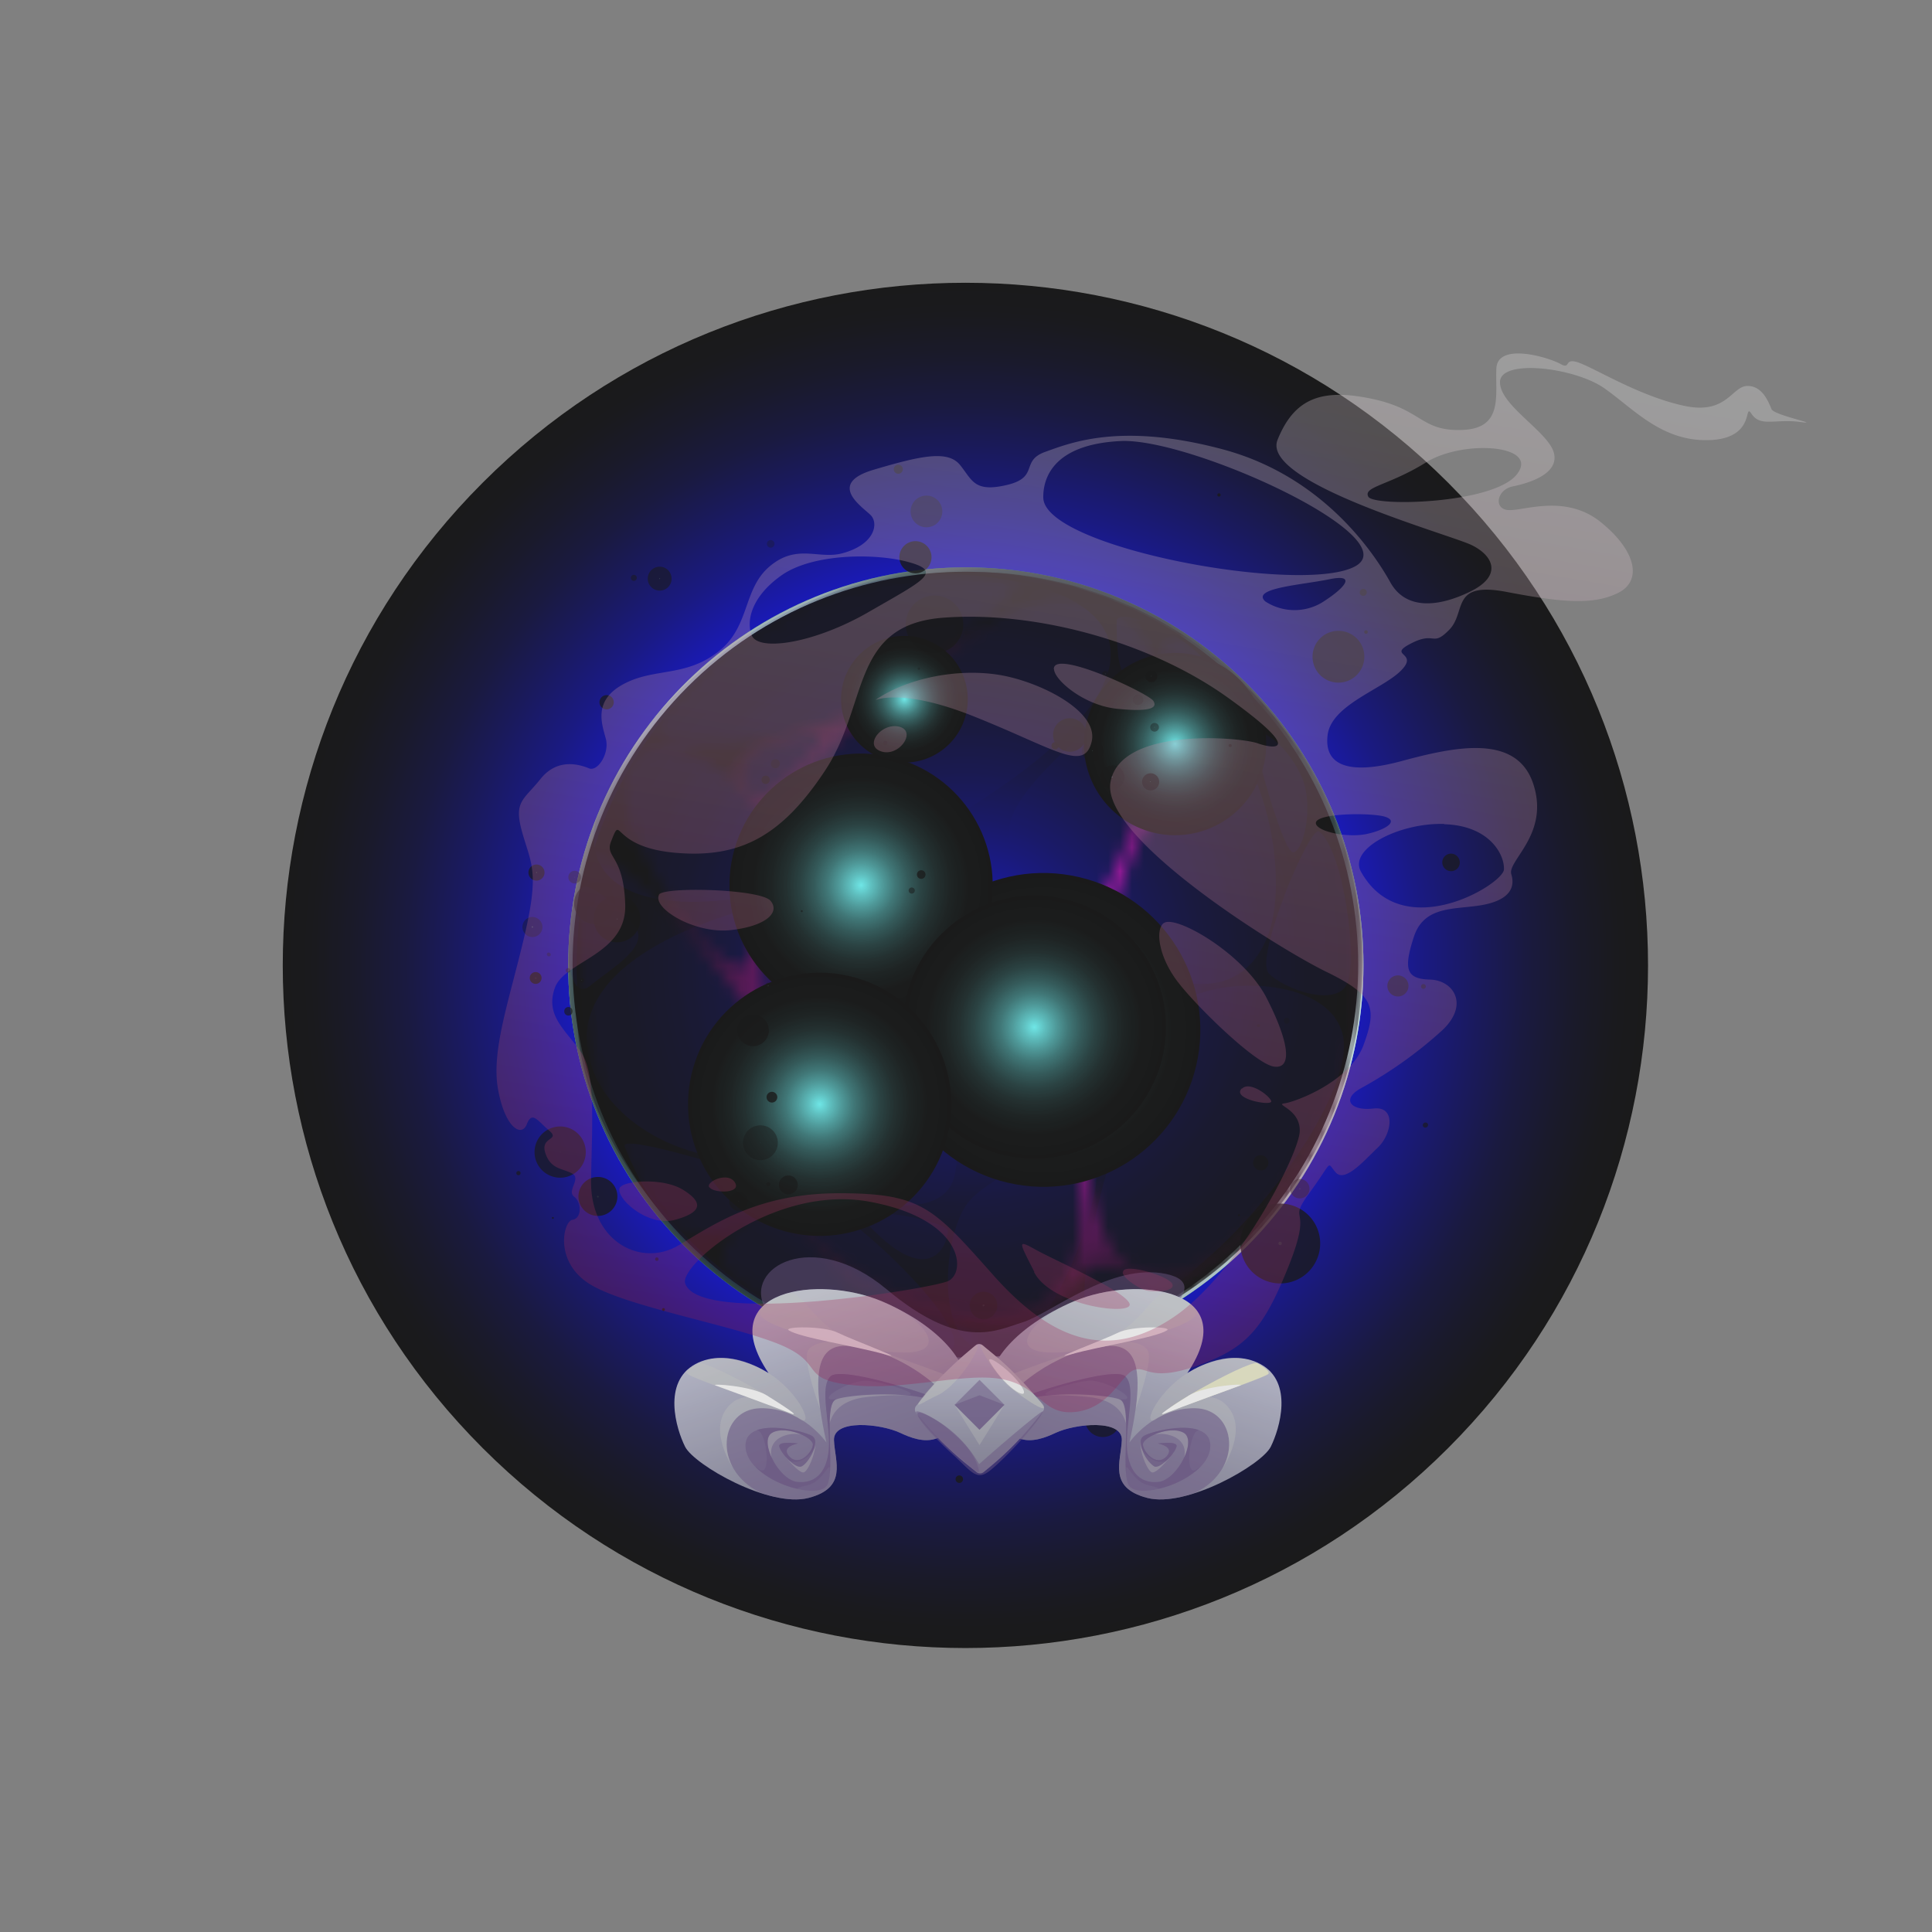 <svg xmlns="http://www.w3.org/2000/svg" width="163" height="163" fill="none"><rect width="100%" height="100%" fill="#808080" stroke="none"/><g opacity=".8"><path fill="url(#a)" d="M122.174 122.174c22.491-22.492 22.491-58.958 0-81.45-22.492-22.49-58.958-22.49-81.45 0-22.491 22.492-22.491 58.958 0 81.45 22.492 22.491 58.958 22.491 81.45 0Z" style="mix-blend-mode:color-dodge"/><path fill="url(#b)" d="M105.207 105.14c13.102-13.101 13.102-34.343 0-47.444-13.1-13.102-34.342-13.102-47.444 0-13.101 13.101-13.101 34.343 0 47.444 13.102 13.102 34.343 13.101 47.444 0Z"/><path fill="url(#c)" d="M105.207 105.14c13.102-13.101 13.102-34.343 0-47.444-13.1-13.102-34.342-13.102-47.444 0-13.101 13.101-13.101 34.343 0 47.444 13.102 13.102 34.343 13.101 47.444 0Z" opacity=".63" style="mix-blend-mode:color-dodge"/><path fill="url(#d)" d="M83.453 100.647c14.783-2.639 24.758-16.04 22.278-29.933-2.48-13.892-16.474-23.015-31.257-20.376-14.784 2.638-24.758 16.04-22.279 29.932 2.48 13.892 16.474 23.015 31.258 20.377Z" opacity=".72" style="mix-blend-mode:multiply"/><path fill="url(#e)" d="M89.957 109.495c6.12-7.178 2.51-20.304-8.062-29.318-10.572-9.014-24.104-10.502-30.224-3.324-6.12 7.179-2.511 20.305 8.062 29.319 10.572 9.014 24.104 10.502 30.224 3.323Z" opacity=".46" style="mix-blend-mode:color-dodge"/><path fill="url(#f)" d="M115.01 82.656c.685-18.515-13.769-34.08-32.284-34.766-18.516-.685-34.081 13.769-34.767 32.284-.685 18.516 13.77 34.081 32.285 34.767 18.515.685 34.081-13.769 34.766-32.285Z" opacity=".63" style="mix-blend-mode:color-dodge"/><path fill="#fff" d="M96.28 111.103c2.775-1.38 6.123-4.709 4.847-4.126-1.277.584-9.546 4.187-11.302 5.44-1.757 1.252 3.517.141 6.456-1.314Zm-7.718.56c.942-.193-2.128 1.841-2.877 1.808-.749-.033-3.565-.452 2.877-1.808Zm25.294-30.251c.97 1.488-.702 7.195-2.138 10.52-1.437 3.325 1.582-11.373 2.138-10.52ZM62.813 64.877c-1.022 2.016-11.81 7.653-7.318 3.193 4.492-4.46 10.318-9.107 7.318-3.192ZM55.5 71.57c.974 0-.994 2.396-2.355 2.354-1.361-.043.602-2.331 2.354-2.355Zm30.6 13.915c1.723-2.02 4.03-1.201 2.048.127-1.983 1.328-3.24 1.252-2.049-.127Zm-.9 2.605c.848-.594 1.808.188.509.81-1.3.62-1.747.056-.509-.81Zm-3.376 20.126c-2.632.344-3.767-1.818-1.413-1.469 2.355.348 3.235 1.233 1.413 1.469Zm2.425-1.337c-1.022-.132-1.206-1.352.174-.942 1.38.409 1.328 1.135-.174.942Z"/><path fill="url(#g)" d="M104.88 104.809c12.941-12.941 12.941-33.923 0-46.864-12.941-12.942-33.924-12.942-46.865 0-12.941 12.94-12.941 33.923 0 46.864 12.941 12.942 33.924 12.942 46.865 0Z" style="mix-blend-mode:color-dodge"/><g fill="#000074" opacity=".13" style="mix-blend-mode:multiply"><path d="M82.097 67.957c18.686-11.89 12.244-18.775-1.206-19.491-13.449-.716-23.385 8.538-27.675 14.64-11.25 16.003 10.21 16.728 28.881 4.851Z"/><path d="M74.581 94.96c10.723-6.08 8.722-19.134 2.016-19.85-8.35-.89-31.118 4.168-26.499 15.38 2.642 6.4 13.756 10.535 24.483 4.47Zm15.145-31.561c-5.689 5.576-6.438 7.78-.448 13.322 5.99 5.543 14.575 9.654 17.613 2.411 3.037-7.242-3.127-29.503-17.165-15.733Z"/><path d="M81.894 94.154c-.739 10.78 21.281-4.11 12.913-11.622-8.368-7.511-11.302-11.89-12.913 11.622Z"/><path d="M100.289 84.185c-4.328 2.091-12.244 29.743-7.163 27.676 10.402-4.238 19.778-17.48 20.249-23.17.471-5.688-8.754-6.592-13.086-4.506Z"/><path d="M111.289 70.147c-.758-.575-5.505 10.662-4.238 11.98 1.267 1.319 5.651 2.892 6.593.89.942-2.001-.302-11.302-2.355-12.87Zm-2.237 1.743c.806.23 1.969-3.886.669-6.57s-3.913-4.549-3.767-2.684c.132 1.37 2.293 9.027 3.098 9.253Zm-9.969-13.766c4.516 0 3.221-2.415.537-4.158-2.685-1.742-5.416-2.41-5.411-1.563.028 4.87.358 5.721 4.874 5.721ZM77.355 94.983c-5.015 3.259-12.338 2.882-10.596 4.022 1.743 1.139 12.81 5.434 13.817 0 1.008-5.434-.537-5.764-3.221-4.022Zm14.622 1.474c-1.342-.061-7.662 2.214-10.101 4.761-2.44 2.548-3.34 13.501 2.274 12.753 5.613-.749 10.28-17.4 7.827-17.514Z"/><path d="M67.296 100.347c-4.71-1.544-15.07-4.808-14.598-3.602 5.768 14.598 21.794 17.348 26.687 17.367 4.892.019-7.394-12.22-12.089-13.765Z"/><path d="M72.73 102.763c5.699 6.437 7.243 2.142 7.239 1.139-.005-1.003-8.255-2.288-7.238-1.139ZM53.395 77.95c-1.653-1.79-3.839-3.767-4.427-2.915-1.644 2.308-1.342 9.89.805 8.147 2.148-1.742 5.274-3.466 3.621-5.232Z"/></g><mask id="h" width="69" height="68" x="47" y="47" maskUnits="userSpaceOnUse" style="mask-type:luminance"><path fill="#fff" d="M85.026 114.776a33.546 33.546 0 0 0 17.545-59.455 33.547 33.547 0 0 0-54.446 29.636 33.548 33.548 0 0 0 36.901 29.819Zm-7.337-.824c-2.933-.513-5.599-3.862-4.944-4.38.654-.518 8.137 2.195 9.314 2.896 1.616.961-1.436 1.997-4.37 1.484Zm-9.56-10.36c-4.106-6.697 4.239-11.265 12.245-12.89 8.005-1.624 9.347.27 10.553 8.143 2.98 19.43-18.696 11.438-22.793 4.742l-.004.005Zm2.402-29.065c18.15 15.036 12.875 14.867 1.884 17.273-10.991 2.406-10.205-24.168-1.884-17.278v.005Zm22.275 37.857c-2.981 1.163-5.698.805-3.061-2.863 2.637-3.669 3.517-3.433 7.487-.613.693.485-1.44 2.313-4.426 3.471v.005Zm19.679-43.01c2.449 7.065 4.163 20.51-4.28 31.02-8.444 10.511-17.782 11.707-16.525-10.407 1.258-22.114 14.382-39.091 20.805-20.617v.005Zm-7.186-10.402c.33.942-2.533 1.592-4.954 1.884-2.42.292-1.968-3.23-2.128-5.995-.16-2.764 6.178 1.427 7.082 4.111Zm-13.228-8.118c11.801 2.792 2.609 24.233-2.986 30.492-4.497 5.024-16.265-.975-14.937-13.228 1.328-12.254 11.184-18.86 17.923-17.264ZM75.43 59.406c1.945-.75-2.637 4.977-2.92 10.948-.15 3.198-1.323 4.239-5.147.264-3.824-3.974 6.122-10.464 8.067-11.212ZM63.74 67.27c-.815-.584-3.4-4.342 5.18-5.213 1.497-.156-4.36 5.802-5.18 5.213Zm-7.935-6.452c2.872-3.96 14.485-15.352 29.668-11.523 1.257.315-7.47 6.852-11.463 9.762-3.993 2.91-21.083 5.707-18.205 1.761Zm-2.68 3.947c2.67-4.997 11.039 2.128 11.679 5.599.64 3.47-1.196 9.927-2.03 10.981-1.526 1.945-12.319-11.57-9.649-16.58Zm3.47 38.474c-4.35-3.697-9.625-19.035-6.997-29.956 1.28-5.32 19.115 17.24 18.281 21.978-.834 4.738-6.932 11.688-11.283 7.996v-.018Zm9.014-1.272c1.804-.245 8.152 10.167 7.248 10.445-2.473.758-10.78-3.621-11.83-5.59-1.05-1.968 2.779-4.615 4.582-4.855Z"/></mask><g mask="url(#h)"><path fill="url(#i)" d="M81.796 114.522c18.301 0 33.138-14.837 33.138-33.139 0-18.302-14.837-33.138-33.138-33.138-18.302 0-33.139 14.836-33.139 33.138s14.837 33.139 33.139 33.139Z" style="mix-blend-mode:color-dodge"/></g><path fill="#8D95FF" d="M80.5 82.838c-1.04-.612 2.826.839 5.6 2.628 2.773 1.79 6.644-6.654 5.839-4.28-.805 2.373-1.563 8.4-1.295 10.548.268 2.147-.287-1.295-1.912-2.774-1.625-1.478-8.825 1.705-6.225.627 2.599-1.079 3.004-3.8-2.007-6.749Zm-7.313-11.603c.113.386.156 2.124.645 4.116.49 1.992 1.766 3.24 1.23 2.656-.537-.584-4.583-4.022-5.049-4.38-.466-.358 1.96.725 2.59.787.631.06.476-3.528.584-3.18Zm-5.825 20.052c1.14 1.172 2.025 1.506 2.59 1.577.565.07 3.344-.268 2.237 0-1.107.268-3.117 1.677-3.419 2.28-.301.602-1.271 2.448-1.107 1.977.165-.47.91-2.5.806-3.08-.104-.579-1.418-3.075-1.107-2.754Z" opacity=".42" style="mix-blend-mode:color-dodge"/><path fill="url(#j)" d="M100.924 89.897c1.659-7.12-2.767-14.237-9.887-15.897-7.12-1.66-14.238 2.767-15.897 9.888-1.66 7.12 2.767 14.237 9.887 15.896 7.12 1.66 14.237-2.767 15.897-9.887Z" style="mix-blend-mode:color-dodge"/><path fill="url(#k)" d="M83.46 77.209c1.395-5.972-2.315-11.944-8.287-13.34-5.972-1.395-11.944 2.316-13.34 8.287-1.395 5.972 2.316 11.944 8.288 13.34 5.971 1.395 11.944-2.315 13.339-8.287Z" style="mix-blend-mode:color-dodge"/><path fill="url(#l)" d="M95.122 94.51c4.336-4.337 4.336-11.368 0-15.704-4.337-4.336-11.368-4.336-15.704 0-4.336 4.337-4.336 11.367 0 15.704 4.336 4.336 11.367 4.336 15.704 0Z" style="mix-blend-mode:color-dodge"/><path fill="url(#m)" d="M79.966 95.695c1.395-5.972-2.315-11.945-8.287-13.34-5.972-1.395-11.944 2.315-13.34 8.287-1.395 5.972 2.316 11.944 8.287 13.339 5.972 1.396 11.944-2.315 13.34-8.286Z" style="mix-blend-mode:color-dodge"/><path fill="url(#n)" d="M99.14 70.467a7.69 7.69 0 1 0 0-15.38 7.69 7.69 0 0 0 0 15.38Z" style="mix-blend-mode:color-dodge"/><path fill="url(#o)" d="M76.304 64.34a5.345 5.345 0 1 0 0-10.69 5.345 5.345 0 0 0 0 10.69Z" style="mix-blend-mode:color-dodge"/><g opacity=".95"><path fill="#B3FFFF" d="M97.163 57.018a.043.043 0 0 0-.031-.013.043.043 0 0 0-.031.013.042.042 0 0 0-.01.048c.002.005.006.01.01.014a.048.048 0 0 0 .057-.071l.005.01Z" opacity=".5" style="mix-blend-mode:screen"/><path fill="url(#p)" d="M97.444 56.66a.499.499 0 1 0-.61.79.499.499 0 0 0 .61-.79Z" opacity=".87" style="mix-blend-mode:color-dodge"/></g><g opacity=".65"><path fill="#B3FFFF" d="M62.338 101.327a.038.038 0 0 0-.026-.011c-.01 0-.02.004-.026.011a.039.039 0 0 0 0 .048.04.04 0 0 0 .026.01.04.04 0 0 0 .026-.01s.02-.043 0-.048Z" opacity=".5" style="mix-blend-mode:screen"/><path fill="url(#q)" d="M62.639 100.63a.795.795 0 1 0-.644 1.455.795.795 0 0 0 .644-1.455Z" opacity=".87" style="mix-blend-mode:color-dodge"/></g><g opacity=".87"><path fill="#B3FFFF" d="M83.034 110.081a.081.081 0 0 0-.087-.018.08.08 0 0 0 0 .149.08.08 0 0 0 .046.005.081.081 0 0 0 .065-.079.081.081 0 0 0-.024-.057Z" opacity=".67" style="mix-blend-mode:screen"/><path fill="url(#r)" d="M83.703 109.233a1.166 1.166 0 0 0-1.76.378 1.163 1.163 0 1 0 1.76-.378Z" opacity=".87" style="mix-blend-mode:color-dodge"/></g><g opacity=".85"><path fill="#B3FFFF" d="M55.68 48.795a.033.033 0 0 0-.018-.009.033.033 0 0 0-.04.033.034.034 0 0 0 .02.031.034.034 0 0 0 .02.002.033.033 0 0 0 .027-.033c0-.004 0-.009-.002-.013a.033.033 0 0 0-.008-.01Z" opacity=".8" style="mix-blend-mode:screen"/><path fill="url(#s)" d="M56.281 48.028a1.008 1.008 0 1 0 .17 1.413 1.017 1.017 0 0 0-.17-1.413Z" opacity=".68" style="mix-blend-mode:screen"/></g><g opacity=".95"><path fill="url(#t)" d="M91.157 60.917a1.413 1.413 0 1 0-1.726 2.236 1.413 1.413 0 0 0 1.726-2.236Z" opacity=".87" style="mix-blend-mode:color-dodge"/></g><g opacity=".83"><path fill="url(#u)" d="M65.125 93.02a.452.452 0 1 0 0-.904.452.452 0 0 0 0 .904Z" opacity=".98" style="mix-blend-mode:screen"/></g><g opacity=".53"><path fill="#B3FFFF" d="M64.839 83.13a.044.044 0 0 0-.034 0 .042.042 0 0 0-.014.01.042.042 0 0 0-.01.014.037.037 0 0 0-.009.013.037.037 0 0 0-.003.016c0 .005 0 .01.003.015.002.005.005.01.01.013a.048.048 0 0 0 .062-.023.043.043 0 0 0-.005-.058Z" opacity=".66" style="mix-blend-mode:screen"/><path fill="url(#v)" d="M64.894 82.932a.237.237 0 0 0-.31.123.24.24 0 0 0 .122.31.237.237 0 0 0 .258-.046.235.235 0 0 0 .052-.076.229.229 0 0 0-.045-.26.23.23 0 0 0-.077-.05Z" opacity=".65" style="mix-blend-mode:screen"/></g><g opacity=".84"><path fill="url(#w)" d="M51.553 58.774a.602.602 0 1 0-.746.946.602.602 0 0 0 .746-.946Z" opacity=".87" style="mix-blend-mode:color-dodge"/></g><g opacity=".8"><path fill="url(#x)" d="M111.524 53.726a2.188 2.188 0 0 0 .021 3.379 2.186 2.186 0 1 0-.021-3.379Z" opacity=".87" style="mix-blend-mode:color-dodge"/></g><g opacity=".65"><path fill="#B3FFFF" d="M114.995 49.945a.043.043 0 0 0 0 .057.052.052 0 0 0 .012.016.041.041 0 0 0 .018.01.04.04 0 0 0 .02 0 .04.04 0 0 0 .018-.009.05.05 0 0 0 .012-.016.035.035 0 0 0 .003-.02.062.062 0 0 0-.006-.02.047.047 0 0 0-.015-.014.036.036 0 0 0-.013-.01.044.044 0 0 0-.034-.003.058.058 0 0 0-.015.009Z" opacity=".59" style="mix-blend-mode:screen"/><path fill="url(#y)" d="M114.835 49.752a.292.292 0 1 0 .377.445.292.292 0 0 0-.377-.446Z" opacity=".99" style="mix-blend-mode:screen"/></g><g opacity=".91"><path fill="#B3FFFF" d="M50.466 101.026a.075.075 0 0 0 .039-.039.072.072 0 0 0-.001-.056.077.077 0 0 0-.038-.037.073.073 0 0 0-.052-.001.074.074 0 0 0-.037.038.07.07 0 0 0-.001.052c.007.017.02.031.037.038.017.008.035.01.053.005Z" opacity=".78" style="mix-blend-mode:screen"/><path fill="url(#z)" d="M51.044 102.471a1.643 1.643 0 1 0-2.133-.942 1.645 1.645 0 0 0 .87.917 1.644 1.644 0 0 0 1.263.025Z" opacity=".87" style="mix-blend-mode:color-dodge"/></g><g opacity=".67"><path fill="#B3FFFF" d="M44.956 78.167a.056.056 0 0 0-.04-.017.057.057 0 0 0-.04.017.058.058 0 1 0 .09.072.057.057 0 0 0-.01-.072Z" opacity=".95" style="mix-blend-mode:screen"/><path fill="url(#A)" d="M45.44 77.55a.834.834 0 0 0-1.331.43.844.844 0 1 0 1.649.131.838.838 0 0 0-.317-.561Z" opacity=".6" style="mix-blend-mode:screen"/></g><g opacity=".96"><path fill="#B3FFFF" d="M45.296 73.585a.043.043 0 0 0-.031-.013.043.043 0 0 0-.031.013.045.045 0 0 0 .01.062.04.04 0 0 0 .032.008.045.045 0 0 0 .03-.017.043.043 0 0 0-.01-.053Z" opacity=".93" style="mix-blend-mode:screen"/><path fill="url(#B)" d="M45.69 73.09a.678.678 0 1 0-.855 1.053.678.678 0 0 0 .855-1.053Z" opacity=".74" style="mix-blend-mode:screen"/></g><g opacity=".91"><path fill="url(#C)" d="M55.476 106.097a.154.154 0 0 0-.112-.003.153.153 0 0 0-.048.031.146.146 0 0 0 .154.241.15.15 0 0 0 .081-.076.146.146 0 0 0-.075-.193Z" opacity=".61" style="mix-blend-mode:screen"/></g><g opacity=".88"><path fill="url(#D)" d="M102.756 41.652a.132.132 0 0 0-.034.042.156.156 0 0 0-.015.052.162.162 0 0 0 .006.054.134.134 0 0 0 .069.081.135.135 0 0 0 .105.009.138.138 0 0 0 .096-.12.138.138 0 0 0-.227-.118Z" opacity=".94" style="mix-blend-mode:screen"/></g><g opacity=".89"><path fill="url(#E)" d="M47.932 85.683a.343.343 0 0 0 .367-.325.348.348 0 1 0-.692-.043.348.348 0 0 0 .325.368Z" opacity=".73" style="mix-blend-mode:screen"/></g><g opacity=".52"><path fill="#B3FFFF" d="M64.184 96.386a.032.032 0 0 0-.024-.01.034.034 0 0 0-.024.01.038.038 0 1 0 .048 0Z" opacity=".52" style="mix-blend-mode:screen"/><path fill="url(#F)" d="M64.758 95.073a1.468 1.468 0 1 0-1.176 2.69 1.468 1.468 0 0 0 1.176-2.69Z" opacity=".87" style="mix-blend-mode:color-dodge"/></g><g opacity=".54"><path fill="url(#G)" d="M64.885 99.754a.17.17 0 0 0-.23.089.179.179 0 0 0 .088.231.186.186 0 0 0 .136.002.187.187 0 0 0 .1-.092.176.176 0 0 0-.037-.192.173.173 0 0 0-.057-.038Z" opacity=".87" style="mix-blend-mode:color-dodge"/></g><g opacity=".72"><path fill="url(#H)" d="M66.853 99.25a.796.796 0 1 0-.632 1.46.796.796 0 0 0 .632-1.46Z" opacity=".88" style="mix-blend-mode:screen"/></g><g opacity=".75"><path fill="url(#I)" d="M53.644 48.565a.252.252 0 1 0-.31.396.252.252 0 0 0 .31-.396Z" opacity=".68" style="mix-blend-mode:screen"/></g><g opacity=".84"><path fill="url(#J)" d="M67.692 76.815a.08.08 0 0 0-.109 0 .074.074 0 0 0-.023.054.075.075 0 0 0 .023.055.08.08 0 0 0 .096.02.079.079 0 0 0 .043-.053.079.079 0 0 0-.013-.067.078.078 0 0 0-.027-.023l.01.014Z" opacity=".75" style="mix-blend-mode:screen"/></g><g opacity=".91"><path fill="#B3FFFF" d="M89.025 62.88a.039.039 0 0 0-.038 0v.034a.029.029 0 0 0 .038 0 .038.038 0 0 0 0-.033Z" opacity=".76" style="mix-blend-mode:screen"/><path fill="url(#K)" d="M89.194 62.683a.299.299 0 0 0-.33-.029.297.297 0 0 0-.151.295c.008.079.047.15.109.2a.3.3 0 1 0 .372-.47v.004Z" opacity=".97" style="mix-blend-mode:screen"/></g><g opacity=".59"><path fill="url(#L)" d="M65.309 45.744a.32.32 0 1 0-.046.353.316.316 0 0 0 .046-.353Z" opacity=".5" style="mix-blend-mode:screen"/></g><g opacity=".51"><path fill="#B3FFFF" d="M47.923 81.912a.048.048 0 0 0 .043-.043.038.038 0 0 0-.038-.043.048.048 0 0 0-.048.038.053.053 0 0 0 .043.047Z" opacity=".54" style="mix-blend-mode:screen"/><path fill="url(#M)" d="M47.908 82.056a.183.183 0 0 0 .203-.178.186.186 0 0 0-.045-.138.187.187 0 0 0-.267-.017.193.193 0 0 0-.02.269.189.189 0 0 0 .13.064Z" opacity=".77" style="mix-blend-mode:screen"/></g><g opacity=".58"><path fill="url(#N)" d="M96.3 58.694a.443.443 0 1 0-.557.689.443.443 0 0 0 .557-.689Z" opacity=".63" style="mix-blend-mode:screen"/></g><g opacity=".81"><path fill="url(#O)" d="M64.065 85.701a1.337 1.337 0 1 0-1.067 2.453 1.337 1.337 0 0 0 1.067-2.453Z" opacity=".87" style="mix-blend-mode:color-dodge"/></g><g opacity=".7"><path fill="url(#P)" d="M77.082 74.931a.259.259 0 1 0 .042.363.254.254 0 0 0-.042-.363Z" opacity=".74" style="mix-blend-mode:screen"/></g><g opacity=".81"><path fill="#B3FFFF" d="M77.736 73.773v.023s.005-.018 0-.023Z" opacity=".57" style="mix-blend-mode:screen"/><path fill="url(#Q)" d="M77.948 73.5a.363.363 0 1 0 .061.509.368.368 0 0 0-.06-.509Z" opacity=".94" style="mix-blend-mode:screen"/></g><g opacity=".91"><path fill="url(#R)" d="M56.027 110.373a.119.119 0 0 0-.093-.002.12.12 0 0 0-.067.063.123.123 0 0 0 0 .09.12.12 0 0 0 .061.065.12.12 0 0 0 .093.002.12.12 0 0 0 .067-.063.114.114 0 0 0 .002-.09.117.117 0 0 0-.063-.065Z" opacity=".94" style="mix-blend-mode:screen"/></g><g opacity=".67"><path fill="url(#S)" d="M115.141 53.213a.156.156 0 0 0 0 .216.147.147 0 0 0 .05.034.146.146 0 0 0 .117 0 .147.147 0 0 0 .091-.14.154.154 0 0 0-.041-.105.157.157 0 0 0-.217-.005Z" opacity=".99" style="mix-blend-mode:screen"/></g><g opacity=".72"><path fill="#B3FFFF" d="M49.1 82.697a.029.029 0 0 0-.043.038h.038a.024.024 0 0 0 .011-.029.024.024 0 0 0-.006-.01Z" opacity=".77" style="mix-blend-mode:screen"/><path fill="url(#T)" d="M49.203 82.56a.202.202 0 0 0-.278.033.207.207 0 0 0 .033.283.202.202 0 0 0 .315-.103.198.198 0 0 0-.07-.213Z" opacity=".7" style="mix-blend-mode:screen"/></g><g opacity=".8"><path fill="#B3FFFF" d="M47.287 97.22a.034.034 0 0 0 0-.037.034.034 0 0 0-.038 0 .034.034 0 0 0 0 .038.034.034 0 0 0 .038 0Z" opacity=".97" style="mix-blend-mode:screen"/><path fill="url(#U)" d="M48.073 99.203a2.16 2.16 0 1 0-1.625-4.005 2.16 2.16 0 0 0 1.625 4.005Z" opacity=".87" style="mix-blend-mode:color-dodge"/></g><g opacity=".93"><path fill="url(#V)" d="M46.675 102.825a.08.08 0 0 0 .04-.039.076.076 0 0 0-.024-.092.079.079 0 0 0-.042-.015.073.073 0 0 0-.043.011.076.076 0 0 0 .069.135Z" opacity=".81" style="mix-blend-mode:screen"/></g><g opacity=".89"><path fill="url(#W)" d="M43.806 99.141a.18.18 0 0 0 .1-.23.17.17 0 0 0-.231-.1.176.176 0 0 0-.113.163.179.179 0 0 0 .245.167Z" opacity=".76" style="mix-blend-mode:screen"/></g><g opacity=".81"><path fill="#B3FFFF" d="M48.516 73.994h-.028c-.029 0 0 0 0 .029 0 .028 0 0 .028 0v-.029Z" opacity=".76" style="mix-blend-mode:screen"/><path fill="url(#X)" d="M48.826 73.594a.533.533 0 1 0-.662.835.533.533 0 0 0 .662-.835Z" opacity=".5" style="mix-blend-mode:screen"/></g><g opacity=".66"><path fill="url(#Y)" d="M51.238 74.87a1.729 1.729 0 1 0-2.148 2.71 1.729 1.729 0 0 0 2.148-2.71Z" opacity=".87" style="mix-blend-mode:color-dodge"/></g><g opacity=".95"><path fill="#B3FFFF" d="M45.149 82.57a.071.071 0 0 0 .1 0 .065.065 0 0 0 .021-.05.066.066 0 0 0-.022-.049.072.072 0 0 0-.117.065c.002.02.012.037.027.049l-.01-.014Z" opacity=".5" style="mix-blend-mode:screen"/><path fill="url(#Z)" d="M44.885 82.904a.499.499 0 1 0 .615-.786.499.499 0 0 0-.615.786Z" opacity=".87" style="mix-blend-mode:color-dodge"/></g><g opacity=".85"><path fill="url(#aa)" d="M117.387 83.879a.892.892 0 0 0 1.346-.292.887.887 0 0 0-.115-.983.893.893 0 0 0-1.377.027.895.895 0 0 0-.185.654.895.895 0 0 0 .331.594Z" opacity=".68" style="mix-blend-mode:screen"/></g><g opacity=".95"><path fill="#B3FFFF" d="M52.034 77.56a.038.038 0 0 0 .052 0 .043.043 0 0 0 0-.052.038.038 0 0 0-.052 0 .038.038 0 0 0 0 .052Z" opacity=".94" style="mix-blend-mode:screen"/><path fill="url(#ab)" d="M50.833 79.08a1.972 1.972 0 1 0-.325-2.773 1.983 1.983 0 0 0 .325 2.773Z" opacity=".87" style="mix-blend-mode:color-dodge"/></g><g opacity=".83"><path fill="url(#ac)" d="M76.658 48.24a1.356 1.356 0 1 0 1.091-2.482 1.356 1.356 0 0 0-1.091 2.482Z" opacity=".98" style="mix-blend-mode:screen"/></g><g opacity=".53"><path fill="#B3FFFF" d="M77.52 56.434V56.4h-.024l.023.033Z" opacity=".66" style="mix-blend-mode:screen"/><path fill="url(#ad)" d="M77.487 56.51a.097.097 0 0 0 .076.001.101.101 0 0 0 .036-.163.099.099 0 0 0-.109-.023.099.099 0 0 0-.004.184Z" opacity=".65" style="mix-blend-mode:screen"/></g><g opacity=".84"><path fill="url(#ae)" d="M121.965 73.335a.733.733 0 0 0 1.011-1.055.73.73 0 0 0-.783-.223.736.736 0 0 0-.416 1.06.733.733 0 0 0 .188.218Z" opacity=".87" style="mix-blend-mode:color-dodge"/></g><g opacity=".8"><path fill="#B3FFFF" d="M93.017 119.768a.036.036 0 0 0 .053 0 .038.038 0 0 0 .004-.025.043.043 0 0 0-.013-.022.04.04 0 0 0-.024-.008.031.031 0 0 0-.024.008.036.036 0 0 0-.006.024c0 .009.004.017.01.023Z" opacity=".68" style="mix-blend-mode:screen"/><path fill="url(#af)" d="M92.109 120.917a1.506 1.506 0 0 0 1.663.135 1.503 1.503 0 1 0-1.663-.135Z" opacity=".87" style="mix-blend-mode:color-dodge"/></g><g opacity=".65"><path fill="#B3FFFF" d="M87.277 118.831a.028.028 0 0 0 .019.008.028.028 0 0 0 .019-.008.022.022 0 0 0 .009-.009.032.032 0 0 0 .004-.013.028.028 0 0 0-.003-.013.026.026 0 0 0-.008-.011.02.02 0 0 0-.013-.005.03.03 0 0 0-.013 0 .027.027 0 0 0-.012.007.029.029 0 0 0-.007.011.03.03 0 0 0-.003.018c0 .006.004.011.008.015Z" opacity=".59" style="mix-blend-mode:screen"/><path fill="url(#ag)" d="M86.97 119.25a.56.56 0 1 0 .693-.88.56.56 0 0 0-.692.88Z" opacity=".99" style="mix-blend-mode:screen"/></g><g opacity=".91"><path fill="#B3FFFF" d="M107.912 105.014a.14.14 0 0 0 .05.026.138.138 0 0 0 .11-.013.143.143 0 0 0 .072-.141.14.14 0 0 0-.053-.094.148.148 0 0 0-.106-.029.143.143 0 0 0-.096.053.139.139 0 0 0-.029.104.14.14 0 0 0 .052.094Z" opacity=".78" style="mix-blend-mode:screen"/><path fill="url(#ah)" d="M105.916 107.547a3.361 3.361 0 0 0 5.094-1.102 3.361 3.361 0 0 0-2.089-4.775 3.367 3.367 0 0 0-3.005 5.877Z" opacity=".87" style="mix-blend-mode:color-dodge"/></g><g opacity=".67"><path fill="#B3FFFF" d="M97.392 61.379a.028.028 0 0 0 .038 0 .028.028 0 0 0 0-.038.025.025 0 0 0-.008-.007.024.024 0 0 0-.03.007.024.024 0 0 0-.01.019c0 .004.002.007.003.01a.024.024 0 0 0 .007.009Z" opacity=".95" style="mix-blend-mode:screen"/><path fill="url(#ai)" d="M97.175 61.647a.373.373 0 0 0 .523-.061.366.366 0 0 0-.334-.59.368.368 0 0 0-.189.65Z" opacity=".6" style="mix-blend-mode:screen"/></g><g opacity=".96"><path fill="#B3FFFF" d="M97.04 65.975a.038.038 0 0 0 .047 0 .038.038 0 0 0 0-.047.032.032 0 0 0-.024-.01.034.034 0 0 0-.024.057Z" opacity=".93" style="mix-blend-mode:screen"/><path fill="url(#aj)" d="M96.61 66.516a.722.722 0 1 0 .894-1.133.722.722 0 0 0-.894 1.133Z" opacity=".74" style="mix-blend-mode:screen"/></g><g opacity=".88"><path fill="url(#ak)" d="M80.74 125.042a.323.323 0 0 0 .171.069.322.322 0 0 0 .18-.038.318.318 0 0 0-.069-.581.315.315 0 0 0-.282.55Z" opacity=".94" style="mix-blend-mode:screen"/></g><g opacity=".89"><path fill="url(#al)" d="M120.062 95.035a.229.229 0 0 0 .293.077.233.233 0 0 0 .111-.118.236.236 0 0 0 .006-.161.231.231 0 0 0-.378-.05.213.213 0 0 0-.044.077.223.223 0 0 0 .012.175Z" opacity=".73" style="mix-blend-mode:screen"/></g><g opacity=".52"><path fill="#B3FFFF" d="M78.141 43.188a.053.053 0 0 0 .057 0 .038.038 0 0 0-.01-.045.04.04 0 0 0-.013-.008.038.038 0 0 0-.053 0 .043.043 0 0 0 .02.053Z" opacity=".52" style="mix-blend-mode:screen"/><path fill="url(#am)" d="M77.623 44.373a1.337 1.337 0 1 0 1.081-2.446 1.337 1.337 0 0 0-1.08 2.447Z" opacity=".87" style="mix-blend-mode:color-dodge"/></g><g opacity=".72"><path fill="url(#an)" d="M75.636 39.938a.381.381 0 1 0 .303-.7.381.381 0 0 0-.303.7Z" opacity=".88" style="mix-blend-mode:screen"/></g><g opacity=".75"><path fill="url(#ao)" d="M119.987 83.399a.203.203 0 0 0 .25-.316.21.21 0 0 0-.155-.059.2.2 0 0 0-.147.077.2.2 0 0 0-.009.239.205.205 0 0 0 .061.059Z" opacity=".68" style="mix-blend-mode:screen"/></g><g opacity=".84"><path fill="url(#ap)" d="M74.562 62.838a.197.197 0 0 0 .273-.028.193.193 0 0 0-.033-.273.188.188 0 0 0-.268.033.193.193 0 0 0 .028.268Z" opacity=".75" style="mix-blend-mode:screen"/></g><g opacity=".91"><path fill="url(#aq)" d="M53.112 76.91a.332.332 0 1 0 .415-.518.332.332 0 0 0-.415.517Z" opacity=".97" style="mix-blend-mode:screen"/></g><g opacity=".59"><path fill="url(#ar)" d="M108.341 86.224a.247.247 0 0 0 .237.138.247.247 0 0 0 .147-.43.25.25 0 0 0-.179-.058.247.247 0 0 0-.092.025.24.24 0 0 0-.113.325Z" opacity=".5" style="mix-blend-mode:screen"/></g><g opacity=".51"><path fill="#B3FFFF" d="M106.156 86.535v-.038s-.005.028 0 .038Z" opacity=".54" style="mix-blend-mode:screen"/><path fill="url(#as)" d="M106.053 86.582a.127.127 0 0 0 .076.068.131.131 0 0 0 .103-.007.133.133 0 0 0-.018-.242.126.126 0 0 0-.1.007.13.13 0 0 0-.066.075.128.128 0 0 0 .005.1Z" opacity=".77" style="mix-blend-mode:screen"/></g><g opacity=".58"><path fill="url(#at)" d="M46.208 80.644a.152.152 0 0 0 .116.045.15.15 0 0 0 .068-.28.147.147 0 0 0-.16-.033.147.147 0 0 0-.047.032.15.15 0 0 0-.024.188.15.15 0 0 0 .047.048Z" opacity=".63" style="mix-blend-mode:screen"/></g><g opacity=".81"><path fill="url(#au)" d="M77.83 54.875a2.425 2.425 0 1 0 1.94-4.444 2.425 2.425 0 0 0-1.94 4.444Z" opacity=".87" style="mix-blend-mode:color-dodge"/></g><g opacity=".7"><path fill="url(#av)" d="M65.181 64.731a.381.381 0 1 0 .474-.597.381.381 0 0 0-.474.597Z" opacity=".74" style="mix-blend-mode:screen"/></g><g opacity=".81"><path fill="url(#aw)" d="M64.367 66.06a.354.354 0 1 0 .438-.556.354.354 0 0 0-.438.555Z" opacity=".94" style="mix-blend-mode:screen"/></g><g opacity=".91"><path fill="url(#ax)" d="M103.74 63.017a.13.13 0 0 0 .105.004.132.132 0 0 0 .074-.074.137.137 0 0 0-.174-.172.136.136 0 0 0-.075.064.134.134 0 0 0-.004.104.132.132 0 0 0 .074.074Z" opacity=".94" style="mix-blend-mode:screen"/></g><g opacity=".67"><path fill="url(#ay)" d="M90.366 118.11a.27.27 0 0 0 .377-.042.274.274 0 0 0-.047-.382.27.27 0 0 0-.431.245.27.27 0 0 0 .101.179Z" opacity=".99" style="mix-blend-mode:screen"/></g><g opacity=".72"><path fill="#B3FFFF" d="M93.225 56.873a.034.034 0 0 0 .037.008.034.034 0 0 0 .01-.008.034.034 0 0 0 0-.043.03.03 0 0 0-.043.005.03.03 0 0 0 .005.042l-.01-.004Z" opacity=".77" style="mix-blend-mode:screen"/><path fill="url(#az)" d="M93.093 57.041a.244.244 0 0 0 .369-.082.244.244 0 0 0-.296-.343.244.244 0 0 0-.136.353.245.245 0 0 0 .063.072Z" opacity=".7" style="mix-blend-mode:screen"/></g><g opacity=".8"><path fill="#B3FFFF" d="M109.646 100.31c.003.003.006.006.01.007a.02.02 0 0 0 .011.003.027.027 0 0 0 .012-.003c.004-.001.007-.004.01-.007a.026.026 0 0 0 .007-.019.026.026 0 0 0-.007-.019c-.003-.003-.006-.006-.01-.007a.027.027 0 0 0-.012-.003.02.02 0 0 0-.011.003c-.004.001-.007.004-.01.007l-.007.008a.023.023 0 0 0-.003.011c0 .004.001.007.003.011l.007.008Z" opacity=".97" style="mix-blend-mode:screen"/><path fill="url(#aA)" d="M109.156 100.936a.821.821 0 0 0 1.317-.743.82.82 0 1 0-1.317.743Z" opacity=".58" style="mix-blend-mode:screen"/></g><g opacity=".93"><path fill="url(#aB)" d="M104.484 102.593c.018.01.039.014.059.01a.086.086 0 0 0 .068-.087.083.083 0 0 0-.023-.054.088.088 0 0 0-.118 0 .072.072 0 0 0-.02.031c-.004.012-.006.025-.004.038a.077.077 0 0 0 .012.036c.007.01.016.02.026.026Z" opacity=".81" style="mix-blend-mode:screen"/></g><g opacity=".89"><path fill="url(#aC)" d="M105.972 98.61a.642.642 0 0 0 .469.135.628.628 0 0 0 .426-.24.642.642 0 0 0-.207-.97.639.639 0 0 0-.901.77c.039.12.113.226.213.304Z" opacity=".76" style="mix-blend-mode:screen"/></g><g opacity=".81"><path fill="#B3FFFF" d="M93.8 65.59a.043.043 0 0 0 .056 0 .039.039 0 0 0 .013-.03.038.038 0 0 0-.013-.028.034.034 0 0 0-.052 0 .039.039 0 0 0-.015.028.038.038 0 0 0 .01.03Z" opacity=".76" style="mix-blend-mode:screen"/><path fill="url(#aD)" d="M93.192 66.356a1.017 1.017 0 1 0 1.273-1.585 1.017 1.017 0 0 0-1.273 1.585Z" opacity=".5" style="mix-blend-mode:screen"/></g><g opacity=".66"><path fill="#B3FFFF" d="M92.15 63.352a.029.029 0 0 0 .043 0 .023.023 0 0 0 .008-.008.023.023 0 0 0 .002-.011.023.023 0 0 0-.01-.02.029.029 0 0 0-.05.02c0 .007.003.014.008.02Z" opacity=".79" style="mix-blend-mode:screen"/><path fill="url(#aE)" d="M91.6 64.053a.91.91 0 1 0 1.126-1.428.91.91 0 0 0-1.126 1.428Z" opacity=".58" style="mix-blend-mode:screen"/></g><path fill="#654C83" d="M64.565 110.392c-1.884-3.415 3.95-6.871 10.228-1.625 6.277 5.246 9.225 3.489 11.514 2.783 2.289-.706 7.44-5.044 12.07-4.069 4.629.975-2.539 5.081-2.539 5.081l-11.693 4.474-14.127-2.034-5.453-4.61Z" opacity=".5" style="mix-blend-mode:multiply"/><path fill="url(#aF)" d="M81.428 116.678c.202-1.521-1.884-4.709-7.064-6.903-5.18-2.195-14.353-1.107-9.522 6.075 0 0-3.395-2.28-6.183-.759s-1.62 5.449-.857 6.97c.763 1.521 7.106 5.18 10.421 4.314 3.316-.867 2.209-3.071 2.138-4.865-.07-1.794 3.904-1.413 5.59-.622 1.686.792 4.676 1.861 5.477-4.21Z"/><path fill="#654C83" d="M68.224 126.375c3.296-.862 2.208-3.071 2.138-4.865-.07-1.794 3.904-1.413 5.59-.622 1.257.599 3.23 1.333 4.492-.828.98-1.813-3.419-5.228-6.786-6.122-3.367-.895-5.9-1.036-3.932 7.765 0 0-2.02-2.952-5.543-2.901-3.522.052-4.14 5.138 0 7.149 1.474.504 2.93.716 4.04.424Z" opacity=".5" style="mix-blend-mode:multiply"/><path fill="#D4D8CC" d="M64.056 110.538c-1.055 1.215 8.74 3.715 12.503 3.569 3.763-.146.994-3.207-2.623-4.502s-8.072-1.158-9.88.933Zm-6.174 5.133c-.64.508 7.883 2.825 9.419 3.946 1.535 1.121.263-2.077-2.463-3.767-2.727-1.691-5.082-1.672-6.956-.179Z" opacity=".29" style="mix-blend-mode:screen"/><path fill="#654C83" d="M80.128 119.264c-.654-2.209-8.594-1.691-9.625-1.173-1.031.518-.038 5.712-.692 7.163-.655 1.45-6.593-.297-6.904-3.056-.31-2.76 4.902-1.517 5.627-1.036.726.48-.31 2.279-.9 2.557-.588.277-1.963-1.38-1.883-1.762.08-.381 1.587-.174 1.587-.174s-1.53.264-.72 1.112c.81.847 1.883-.34 1.968-.985.085-.645-2.317-1.681-3.442-1.022-1.126.66.546 3.961 2.133 4.14 1.587.179 2.609-.942 2.67-3.066.061-2.124-.805-4.93.127-5.839.933-.909 8.609 1.591 9.395 2.072.787.48.66 1.069.66 1.069Z" opacity=".5" style="mix-blend-mode:multiply"/><path fill="#D4D8CC" d="M66.085 109.243c2.011-.942 2.073 3.437 8.265 4.746 0 0-7.064-1.205-9.277-2.354-2.213-1.149.061-1.945 1.012-2.392Zm-7.153 5.768c.829-.296 10.252 5.105 6.904 3.876-3.349-1.229-7.535-2.713-7.813-2.957-.278-.245.91-.919.91-.919Z" opacity=".29" style="mix-blend-mode:screen"/><path fill="#D4D8CC" d="M61.15 119.071c-.894 1.474-.117 3.489.72 4.808-1.294-2.261-.277-5.025 2.313-5.063a6.195 6.195 0 0 1 3.122.801c-2.698-2.025-5-2.449-6.155-.546Zm12.993-5.128c-3.052-1.164-5.576-.886-5.99.047-.415.932 1.017 4.827 1.017 4.827-.767-5.849 1.545-5.651 4.488-4.865 3.367.881 7.765 4.295 6.786 6.122.497-.943.816-1.97.942-3.028.028-.683-4.196-1.945-7.243-3.103Z" opacity=".29" style="mix-blend-mode:screen"/><path fill="#fff" d="M66.552 112.238c-.509-.335 2.967-.391 4.14.202 1.172.593 6.272 2.477 3.884 1.804-2.387-.674-7.087-1.385-8.024-2.006Zm-6.174 4.652c-.523-.198 3.033.033 4.314.838 1.28.806 3.032 1.917 1.945 1.484-1.088-.433-6.259-2.322-6.259-2.322Z"/><path fill="#D4D8CC" d="M67.607 121.03c-.773-.339-1.832-.523-2.477-.141-.528.306-.438 1.196-.033 2.072-.344-1.686 1.469-2.157 2.51-1.931Zm2.882-2.939c-.382.188-.471 1.008-.5 2.039.33-1.342 1.413-1.973 2.722-2.208a23.982 23.982 0 0 1 3.702-.203c-2.449-.212-5.317.075-5.924.372Zm-2.854 5.628c-.344.16-.965-.349-1.413-.871.255.315 1.178 1.412 1.564 1.379.386-.033 1.125-1.827.98-2.627.098.701-.66 1.897-1.13 2.119Z" opacity=".29" style="mix-blend-mode:screen"/><path fill="#654C83" d="M80.129 119.264s.117-.589-.674-1.069c-.791-.481-8.477-2.977-9.395-2.072-.918.904-.066 3.729-.127 5.839-.061 2.11-1.078 3.245-2.67 3.066-1.592-.179-3.259-3.48-2.133-4.14 1.125-.659 3.513.372 3.442 1.022-.07.65-1.154 1.832-1.968.984-.815-.847.72-1.111.72-1.111s-1.516-.207-1.587.174c-.037.217.4.853.89 1.305.674.287 1.653-.226 2.082-1.107.122-.419.108-.805-.175-.994-.518-.343-3.324-1.078-4.775-.47.857-.415 1.437 4.134.269 3.254a1.018 1.018 0 0 0-.273-.165 7.53 7.53 0 0 0 3.522 1.827c-.047-.042.113-.118.914-.316 1.328-.329 1.86-2.279 1.813-1.172a1.521 1.521 0 0 0 0 .207c.197-2.034-.382-5.811.494-6.249a.84.84 0 0 1 .127-.052c-2.095.325 1.046-1.639 2.51-1.535 1.465.104 4.884 1.224 3.297 1.215 1.817.174 3.419.622 3.697 1.559Z" opacity=".5" style="mix-blend-mode:multiply"/><path fill="url(#aG)" d="M83.58 116.678c-.202-1.521 1.884-4.709 7.064-6.903 5.18-2.195 14.358-1.107 9.527 6.075 0 0 3.39-2.28 6.183-.759 2.792 1.521 1.615 5.449.857 6.97s-7.111 5.18-10.426 4.314c-3.316-.867-2.209-3.071-2.138-4.865.07-1.794-3.904-1.413-5.59-.622-1.686.792-4.672 1.861-5.477-4.21Z"/><path fill="#654C83" d="M96.785 126.375c-3.297-.862-2.209-3.071-2.138-4.865.07-1.794-3.904-1.413-5.59-.622-1.257.599-3.23 1.333-4.488-.828-.98-1.813 3.419-5.228 6.781-6.122 3.363-.895 5.901-1.036 3.937 7.765 0 0 2.016-2.952 5.538-2.901 3.523.052 4.14 5.138 0 7.149-1.469.504-2.924.716-4.04.424Z" opacity=".5" style="mix-blend-mode:multiply"/><path fill="#D4D8CC" d="M100.957 110.538c1.05 1.215-8.745 3.715-12.503 3.569-3.758-.146-.998-3.207 2.619-4.502 3.616-1.295 8.071-1.158 9.884.933Zm6.174 5.133c.64.508-7.888 2.825-9.419 3.946-1.53 1.121-.259-2.077 2.468-3.767 2.727-1.691 5.076-1.672 6.951-.179Z" opacity=".29" style="mix-blend-mode:screen"/><path fill="#654C83" d="M84.88 119.264c.655-2.209 8.594-1.691 9.63-1.173 1.036.518.033 5.712.688 7.163.655 1.45 6.593-.297 6.904-3.056.31-2.76-4.903-1.517-5.623-1.036-.72.48.306 2.279.895 2.557.588.277 1.968-1.38 1.883-1.762-.085-.381-1.587-.174-1.587-.174s1.53.264.72 1.112c-.81.847-1.883-.34-1.968-.985-.084-.645 2.317-1.681 3.443-1.022 1.125.66-.547 3.961-2.134 4.14-1.587.179-2.604-.942-2.665-3.066-.061-2.124.8-4.93-.132-5.839-.932-.909-8.603 1.591-9.395 2.072-.79.48-.659 1.069-.659 1.069Z" opacity=".5" style="mix-blend-mode:multiply"/><path fill="#D4D8CC" d="M98.927 109.243c-2.015-.942-2.072 3.437-8.269 4.746 0 0 7.064-1.205 9.282-2.354s-.066-1.945-1.013-2.392Z" opacity=".29" style="mix-blend-mode:screen"/><path fill="#FFC" d="M106.076 115.011c-.829-.296-10.252 5.105-6.904 3.876 3.349-1.229 7.535-2.713 7.818-2.957.282-.245-.914-.919-.914-.919Z" opacity=".72" style="mix-blend-mode:screen"/><path fill="#D4D8CC" d="M103.863 119.071c.894 1.474.113 3.489-.721 4.808 1.291-2.261.273-5.025-2.317-5.063a6.195 6.195 0 0 0-3.122.801c2.703-2.025 5.006-2.449 6.16-.546Zm-12.998-5.128c3.056-1.164 5.576-.886 5.99.047.415.932-1.017 4.827-1.017 4.827.768-5.849-1.54-5.651-4.488-4.865-3.362.881-7.76 4.295-6.78 6.122a8.669 8.669 0 0 1-.943-3.028c-.033-.683 4.191-1.945 7.238-3.103Z" opacity=".29" style="mix-blend-mode:screen"/><path fill="#fff" d="M98.457 112.238c.508-.335-2.962-.391-4.135.202-1.173.593-6.277 2.477-3.89 1.804 2.388-.674 7.087-1.385 8.025-2.006Zm6.178 4.652c.518-.198-3.033.033-4.314.838-1.28.806-3.032 1.917-1.945 1.484 1.088-.433 6.259-2.322 6.259-2.322Z"/><path fill="#D4D8CC" d="M97.402 121.03c.772-.339 1.832-.523 2.477-.141.527.306.438 1.196.033 2.072.348-1.686-1.47-2.157-2.51-1.931Zm-2.897-2.939c.377.188.471 1.008.5 2.039-.335-1.342-1.413-1.973-2.727-2.208a23.982 23.982 0 0 0-3.701-.203c2.467-.212 5.34.075 5.928.372Zm2.869 5.628c.343.16.941-.349 1.412-.871-.254.315-1.172 1.412-1.563 1.379-.391-.033-1.126-1.827-.98-2.627a2.824 2.824 0 0 0 1.13 2.119Z" opacity=".29" style="mix-blend-mode:screen"/><path fill="#654C83" d="M84.88 119.264s-.118-.589.673-1.069c.791-.481 8.477-2.977 9.395-2.072.918.904.07 3.729.132 5.839.061 2.11 1.074 3.245 2.665 3.066 1.592-.179 3.259-3.48 2.134-4.14-1.126-.659-3.514.372-3.443 1.022.07.65 1.159 1.832 1.969.984.81-.847-.72-1.111-.72-1.111s1.516-.207 1.586.174c.043.217-.395.853-.885 1.305-.678.287-1.653-.226-2.086-1.107-.118-.419-.104-.805.179-.994.518-.343 3.324-1.078 4.77-.47-.857-.415-1.413 4.134-.268 3.254.082-.069.174-.125.273-.165a7.532 7.532 0 0 1-3.523 1.827c.047-.042-.108-.118-.909-.316-1.328-.329-1.883-2.279-1.813-1.172a.995.995 0 0 1 0 .207c-.193-2.034.386-5.811-.47-6.249l-.133-.052c2.1.325-1.04-1.639-2.51-1.535-1.469.104-4.883 1.224-3.296 1.215-1.841.174-3.442.622-3.72 1.559Z" opacity=".5" style="mix-blend-mode:multiply"/><path fill="url(#aH)" d="m87.353 119.862.63-.777a.47.47 0 0 0 0-.598l-1.012-1.149a26.41 26.41 0 0 0-2.858-2.826l-1.206-1.012a.471.471 0 0 0-.593 0l-.843.711a26.663 26.663 0 0 0-3.5 3.569l-.677.834a.472.472 0 0 0 0 .593l.701.829a26.462 26.462 0 0 0 3.57 3.504l.829.668a.47.47 0 0 0 .584 0l.626-.513a26.443 26.443 0 0 0 3.749-3.833Z"/><path fill="#654C83" d="M77.298 119.198c-.198-.415 1.413.268 2.77 1.412 1.356 1.145 2.062 2.03 2.41 3.047.349 1.018 0 .594-1.987-1.073a16.456 16.456 0 0 1-3.193-3.386Z" opacity=".5" style="mix-blend-mode:multiply"/><path fill="#654C83" d="M87.983 119.104c.141-.377-4.412 3.546-5.378 4.431a10.091 10.091 0 0 0-3.998-3.937c-2.825-1.526 0 1.498 1.7 3.042 1.7 1.545 2.068 2.355 3.236 1.413 1.398-1.116 4.115-4.107 4.44-4.949Z" opacity=".5" style="mix-blend-mode:multiply"/><path fill="#D4D8CC" d="M82.883 113.519c-.692-.518.942 2.354 2.355 3.532 1.412 1.177 3.96 2.764 2.26.904-1.7-1.86-2.585-2.92-4.615-4.436Z" opacity=".5" style="mix-blend-mode:screen"/><path fill="#D4D8CC" d="M79.092 117.719c2.044-.942 4.366-5.218 2.962-4.007-1.403 1.21-3.682 3.296-4.487 4.558-.377.584.381-.028 1.525-.551Z" opacity=".4" style="mix-blend-mode:screen"/><path fill="#fff" d="M83.575 115.016c-.687-1.107 1.823.659 2.633 1.987s-1.201.321-2.633-1.987Z" opacity=".85" style="mix-blend-mode:screen"/><path fill="#654C83" d="m84.745 118.523-2.104-2.104-2.105 2.104 2.105 2.105 2.104-2.105Z" opacity=".5" style="mix-blend-mode:multiply"/><path fill="#D4D8CC" d="m84.743 118.524-2.105 2.105-2.105-2.105 2.105 3.4 2.105-3.4Z" opacity=".29" style="mix-blend-mode:screen"/><path fill="#654C83" d="m84.743 118.524-2.105-.81-2.105.81 2.105 2.105 2.105-2.105Z" opacity=".5" style="mix-blend-mode:multiply"/><path fill="url(#aI)" d="M149.457 34.513c-.231-.546-.749-1.978-2.048-1.95-1.3.028-1.715 2.43-5.261 1.686-3.546-.744-6.983-2.826-8.679-3.546-1.695-.72-.824.556-1.822 0-.998-.556-5.298-1.855-5.401.39-.104 2.247.616 5.058-2.882 5.181-3.499.122-3.344-1.705-7.535-2.609-4.191-.904-6.593-.17-8.043 3.443-1.451 3.611 14.541 7.977 16.387 8.886 1.846.909 2.595 2.59-.141 3.922-2.736 1.333-5.439 1.536-6.734-.79-1.295-2.327-5.599-8.948-14.175-11.227-8.575-2.28-12.794-.542-14.932.221s-.471 2.143-3.245 2.797c-2.774.655-2.92-.424-3.951-1.69-1.031-1.267-3.296-.782-7.304.41-4.007 1.19-.871 3.164-.221 3.837.65.674.372 2.435-2.355 3.193-2.039.57-3.857-.838-6.174 1.111-2.317 1.95-1.615 5.133-4.407 7.253-2.793 2.119-5.355 1.295-7.945 2.693-2.59 1.399-1.794 3.386-1.474 4.615.32 1.23-.692 2.779-1.413 2.487-.72-.292-2.632-.942-4.092.885-1.46 1.827-2.303 1.884-1.54 4.558.763 2.675 1.437 3.297.189 8.642-1.248 5.345-2.826 9.677-2.247 12.955.58 3.277 1.992 4.125 2.435 2.98.443-1.144.9-.3 1.884.538.984.838-.773.499-.325 1.883.447 1.385 1.413 1.29 2.246 1.729.834.438-.47 1.473.184 1.963.654.49.654 1.837-.132 1.95-.787.113-1.592 3.588 1.516 5.467 3.108 1.879 11.971 3.419 15.931 5.044 3.96 1.624 1.554 2.943 6.122 3.437 4.568.495 9.654-1.139 12.81-.47 3.154.668 3.263 3.084 6.121 2.726 2.859-.358 3.768-3.07 4.832-3.513 1.064-.443 1.328 1.069 5.42-.395 4.092-1.465 5.533-3.038 7.681-8.43 2.147-5.392-.259-3.391 1.756-6.155 2.016-2.764 1.413-2.6 2.195-1.71.782.89 2.378-.974 3.555-2.09 1.178-1.116 1.578-3.527-.367-3.296-1.945.23-2.727-.801-1.031-1.724a35.557 35.557 0 0 0 6.823-4.865c2.317-2.157.98-4.238-1.031-4.29-2.011-.051-2.232-.89-1.356-3.593.876-2.703 3.503-2.289 5.759-2.694 2.256-.404 2.825-1.44 2.468-2.594-.358-1.154 3.254-3.381 1.85-7.63-1.403-4.247-6.593-3.145-11.104-1.925-4.511 1.22-6.565.348-6.244-2.2.32-2.547 4.629-3.856 6.192-5.434 1.564-1.577-1.238-1.22.843-2.288 2.082-1.07 1.757.348 3.231-1.159 1.474-1.507.066-4.102 4.836-3.188 4.77.914 7.365 1.107 9.418.075 2.054-1.03 1.503-3.56-1.474-5.962-2.976-2.401-6.498-.941-7.784-1.017-1.285-.075-.994-1.723.349-1.996 1.342-.273 3.936-1.041 3.48-2.826-.457-1.785-4.596-4.026-4.549-5.995.047-1.968 6.286-1.215 8.773.518 2.486 1.733 4.869 4.535 8.895 4.394 4.027-.141 2.826-3.296 3.57-2.194.744 1.102 1.997.39 4.05.659 2.053.268-2.157-.542-2.383-1.083ZM65.907 48.56c2.637-1.883 8.005-1.916 10.83-1.116 2.826.8 1.126 1.55-3.45 4.191-4.578 2.642-9.287 3.363-9.862 1.974-.447-1.088-.16-3.165 2.482-5.049Zm14.07 59.529c-1.572.678-21.026 3.814-22.175.174-.47-1.535 7.535-8.35 15.54-6.88 8.006 1.469 8.209 6 6.636 6.706Zm41.875-38.55c3.819.118 5.09 2.562 5.034 3.815-.057 1.253-8.59 6.442-12.07.174-1.05-1.921 3.236-4.125 7.036-4.012v.024Zm-5.025-.64c1.267.386 0 1.135-1.507 1.46-1.507.325-3.8-.113-4.238-.735-.702-1.03 4.478-1.092 5.745-.725Zm-4.897 13.106c4.021 1.959 4.261 3.023 3.112 6.155-1.149 3.131-5.801 4.817-6.673 4.93-.871.113 1.376.471 1.286 2.383-.089 1.912-5.156 11.919-10.586 15.616-5.43 3.696-10.214 2.18-15.272-3.513-5.058-5.694-6.037-6.885-12.903-6.904-6.866-.019-10.52 2.543-13.657 4.403-3.136 1.86-7.468-.282-7.37-5.552.1-5.27.391-9.075-.941-10.902-1.333-1.827-2.925-3.009-2.11-5.283.814-2.275 6.051-2.784 5.933-7.003-.117-4.22-1.737-3.96-1.196-5.335.975-2.478-.136.437 5.355.941 5.49.504 9.022-1.356 12.714-6.946s2.12-12.286 9.956-12.88c7.836-.593 17.485 2.054 24.016 6.744 6.532 4.69 3.914 4.347 2.482 3.843-1.431-.504-11.57-1.413-12.385 3.296-.815 4.71 14.212 14.052 18.239 16.007Zm.249-33.139c2.303-.47 1.323.735-.669 1.983a4.517 4.517 0 0 1-4.76-.108c-1.23-1.135 3.122-1.39 5.429-1.875Zm2.214-1.12c-4.272 2.495-26.278-1.489-26.372-5.75-.028-1.474.66-4.502 6.527-4.785 5.868-.282 24.116 8.039 19.845 10.535Zm13.581-7.724c-1.973 2.51-12.075 2.741-12.531 1.884-.457-.857 1.733-.942 4.864-2.891 3.132-1.95 9.64-1.507 7.667 1.008ZM74.43 63.419c1.493.4 2.93-1.761 1.413-2.115-1.516-.353-3.051 1.672-1.413 2.115ZM55.594 75.483c.353-.693 8.57-.495 9.418.518.848 1.012-.47 2.17-3.428 2.477-2.958.306-6.574-1.837-5.98-2.995h-.01ZM73.96 59c-.707.471 1.2-1.342 8.128 1.413 6.927 2.755 9.376 4.766 10.011 2.167.636-2.6-4.45-5.115-7.874-5.652-3.423-.536-7.572.25-10.28 2.068l.015.005Zm14.965-2.542c.047.941 2.553 3.056 5.293 3.338 2.741.283 3.49-.042 3.085-.668-.405-.627-8.448-4.422-8.392-2.675l.014.005Zm9.287 21.412c.998-.687 6.729 2.571 8.66 6.348 1.931 3.777 2.166 6 .603 5.769-1.564-.23-6.593-5.133-8.152-7.205-1.559-2.072-1.888-4.36-1.125-4.917l.014.005Zm6.593 13.963c.64-.622 2.284.584 2.444 1.06.16.475-3.4-.17-2.477-1.065l.033.005ZM87.272 107.32c-1.304-2.571-1.493-2.778.113-1.883 1.606.894 7.535 3.48 7.912 4.549.377 1.069-6.593.23-8.058-2.67l.033.004Zm7.478.038c-.108-.866 3.768.245 4.14.942.372.697-1.639.753-2.26.551-.622-.203-1.851-.984-1.912-1.498l.032.005Zm-34.88-7.181c.343.508 2.726.536 2.133-.415-.593-.951-2.477-.052-2.166.41l.033.005Zm-7.507-.038c.391-.518 3.593-.796 5.275.249 1.68 1.046 1.657 1.884-.697 2.529-2.355.645-5.2-2.006-4.61-2.783l.032.005Z" opacity=".29" style="mix-blend-mode:multiply"/></g><defs><radialGradient id="a" cx="0" cy="0" r="1" gradientTransform="translate(81.447 81.448) scale(57.593)" gradientUnits="userSpaceOnUse"><stop offset=".5"/><stop offset=".51" stop-color="#0000FD"/><stop offset=".59" stop-color="#00B"/><stop offset=".67" stop-color="#000082"/><stop offset=".75" stop-color="#000054"/><stop offset=".82" stop-color="#00002F"/><stop offset=".89" stop-color="#000015"/><stop offset=".95" stop-color="#000005"/><stop offset="1"/></radialGradient><radialGradient id="b" cx="0" cy="0" r="1" gradientTransform="translate(81.484 81.42) scale(33.548)" gradientUnits="userSpaceOnUse"><stop stop-color="#2C0068"/><stop offset=".22" stop-color="#2B0369"/><stop offset=".37" stop-color="#290C6E"/><stop offset=".5" stop-color="#251B76"/><stop offset=".62" stop-color="#203181"/><stop offset=".73" stop-color="#1A4D8F"/><stop offset=".83" stop-color="#1170A0"/><stop offset=".93" stop-color="#0898B4"/><stop offset="1" stop-color="#00B8C4"/></radialGradient><radialGradient id="c" cx="0" cy="0" r="1" gradientTransform="matrix(33.548 0 0 35.897 81.484 81.03)" gradientUnits="userSpaceOnUse"><stop offset=".82"/><stop offset=".89" stop-color="#020202"/><stop offset=".91" stop-color="#090909"/><stop offset=".93" stop-color="#141414"/><stop offset=".94" stop-color="#252525"/><stop offset=".95" stop-color="#3B3B3B"/><stop offset=".96" stop-color="#575757"/><stop offset=".97" stop-color="#777"/><stop offset=".98" stop-color="#9D9D9D"/><stop offset=".99" stop-color="#C8C8C8"/><stop offset="1" stop-color="#fff"/></radialGradient><radialGradient id="d" cx="0" cy="0" r="1" gradientTransform="matrix(26.768 -4.778 4.491 25.162 78.965 75.45)" gradientUnits="userSpaceOnUse"><stop stop-color="#A63DBD"/><stop offset=".12" stop-color="#AC4BC2"/><stop offset=".33" stop-color="#BD70CE"/><stop offset=".63" stop-color="#D9ACE3"/><stop offset=".99" stop-color="#FEFDFE"/><stop offset="1" stop-color="#fff"/></radialGradient><radialGradient id="e" cx="0" cy="0" r="1" gradientTransform="matrix(10.994 -12.896 19.178 16.351 70.858 90.804)" gradientUnits="userSpaceOnUse"><stop stop-color="#fff"/><stop offset=".3" stop-color="#B5B5B5"/><stop offset="1"/></radialGradient><radialGradient id="f" cx="0" cy="0" r="1" gradientTransform="matrix(22.239 24.995 -31.373 27.914 80.067 81.1)" gradientUnits="userSpaceOnUse"><stop offset=".7"/><stop offset=".79" stop-color="#020202"/><stop offset=".83" stop-color="#090909"/><stop offset=".85" stop-color="#141414"/><stop offset=".87" stop-color="#252525"/><stop offset=".89" stop-color="#3B3B3B"/><stop offset=".9" stop-color="#575757"/><stop offset=".92" stop-color="#777"/><stop offset=".93" stop-color="#9D9D9D"/><stop offset=".94" stop-color="#C8C8C8"/><stop offset=".95" stop-color="#fff"/></radialGradient><radialGradient id="g" cx="0" cy="0" r="1" gradientTransform="translate(81.449 81.376) scale(33.139)" gradientUnits="userSpaceOnUse"><stop stop-color="#00F"/><stop offset=".02" stop-color="#0000F4"/><stop offset=".13" stop-color="#0000BC"/><stop offset=".25" stop-color="#00008A"/><stop offset=".37" stop-color="#00005F"/><stop offset=".49" stop-color="#00003D"/><stop offset=".61" stop-color="#002"/><stop offset=".74" stop-color="#00000F"/><stop offset=".87" stop-color="#000004"/><stop offset="1"/></radialGradient><radialGradient id="i" cx="0" cy="0" r="1" gradientTransform="rotate(-24.254 234.864 -157.115) scale(33.071)" gradientUnits="userSpaceOnUse"><stop stop-color="#F0F"/><stop offset=".09" stop-color="#ED00ED"/><stop offset=".28" stop-color="#BF00BF"/><stop offset=".54" stop-color="#740074"/><stop offset=".87" stop-color="#0F000F"/><stop offset=".91"/></radialGradient><radialGradient id="j" cx="0" cy="0" r="1" gradientTransform="translate(88.034 86.895) scale(13.238)" gradientUnits="userSpaceOnUse"><stop stop-color="#6AFFFF"/><stop offset=".08" stop-color="#56CECE"/><stop offset=".17" stop-color="#429E9E"/><stop offset=".26" stop-color="#307474"/><stop offset=".36" stop-color="#215050"/><stop offset=".46" stop-color="#153333"/><stop offset=".57" stop-color="#0C1C1C"/><stop offset=".69" stop-color="#050C0C"/><stop offset=".82" stop-color="#010303"/><stop offset="1"/></radialGradient><radialGradient id="k" cx="0" cy="0" r="1" gradientTransform="translate(72.648 74.68) scale(11.104)" gradientUnits="userSpaceOnUse"><stop stop-color="#6AFFFF"/><stop offset=".08" stop-color="#56CECE"/><stop offset=".17" stop-color="#429E9E"/><stop offset=".26" stop-color="#307474"/><stop offset=".36" stop-color="#215050"/><stop offset=".46" stop-color="#153333"/><stop offset=".57" stop-color="#0C1C1C"/><stop offset=".69" stop-color="#050C0C"/><stop offset=".82" stop-color="#010303"/><stop offset="1"/></radialGradient><radialGradient id="l" cx="0" cy="0" r="1" gradientTransform="translate(87.268 86.657) scale(11.104)" gradientUnits="userSpaceOnUse"><stop stop-color="#6AFFFF"/><stop offset=".08" stop-color="#56CECE"/><stop offset=".17" stop-color="#429E9E"/><stop offset=".26" stop-color="#307474"/><stop offset=".36" stop-color="#215050"/><stop offset=".46" stop-color="#153333"/><stop offset=".57" stop-color="#0C1C1C"/><stop offset=".69" stop-color="#050C0C"/><stop offset=".82" stop-color="#010303"/><stop offset="1"/></radialGradient><radialGradient id="m" cx="0" cy="0" r="1" gradientTransform="translate(69.156 93.166) scale(11.104)" gradientUnits="userSpaceOnUse"><stop stop-color="#6AFFFF"/><stop offset=".08" stop-color="#56CECE"/><stop offset=".17" stop-color="#429E9E"/><stop offset=".26" stop-color="#307474"/><stop offset=".36" stop-color="#215050"/><stop offset=".46" stop-color="#153333"/><stop offset=".57" stop-color="#0C1C1C"/><stop offset=".69" stop-color="#050C0C"/><stop offset=".82" stop-color="#010303"/><stop offset="1"/></radialGradient><radialGradient id="n" cx="0" cy="0" r="1" gradientTransform="translate(99.14 62.777) scale(7.69)" gradientUnits="userSpaceOnUse"><stop stop-color="#6AFFFF"/><stop offset=".08" stop-color="#56CECE"/><stop offset=".17" stop-color="#429E9E"/><stop offset=".26" stop-color="#307474"/><stop offset=".36" stop-color="#215050"/><stop offset=".46" stop-color="#153333"/><stop offset=".57" stop-color="#0C1C1C"/><stop offset=".69" stop-color="#050C0C"/><stop offset=".82" stop-color="#010303"/><stop offset="1"/></radialGradient><radialGradient id="o" cx="0" cy="0" r="1" gradientTransform="translate(76.304 58.996) scale(5.345)" gradientUnits="userSpaceOnUse"><stop stop-color="#6AFFFF"/><stop offset=".08" stop-color="#56CECE"/><stop offset=".17" stop-color="#429E9E"/><stop offset=".26" stop-color="#307474"/><stop offset=".36" stop-color="#215050"/><stop offset=".46" stop-color="#153333"/><stop offset=".57" stop-color="#0C1C1C"/><stop offset=".69" stop-color="#050C0C"/><stop offset=".82" stop-color="#010303"/><stop offset="1"/></radialGradient><radialGradient id="p" cx="0" cy="0" r="1" gradientTransform="rotate(-51.52 122.681 -61.32) scale(.497)" gradientUnits="userSpaceOnUse"><stop stop-color="#8600FF"/><stop offset=".12" stop-color="#6800C7"/><stop offset=".24" stop-color="#4D0092"/><stop offset=".37" stop-color="#350066"/><stop offset=".5" stop-color="#220041"/><stop offset=".62" stop-color="#130024"/><stop offset=".75" stop-color="#090010"/><stop offset=".88" stop-color="#020004"/><stop offset="1"/></radialGradient><radialGradient id="q" cx="0" cy="0" r="1" gradientTransform="rotate(-66.501 103.683 -6.437) scale(.794)" gradientUnits="userSpaceOnUse"><stop stop-color="#8600FF"/><stop offset=".12" stop-color="#6800C7"/><stop offset=".24" stop-color="#4D0092"/><stop offset=".37" stop-color="#350066"/><stop offset=".5" stop-color="#220041"/><stop offset=".62" stop-color="#130024"/><stop offset=".75" stop-color="#090010"/><stop offset=".88" stop-color="#020004"/><stop offset="1"/></radialGradient><radialGradient id="r" cx="0" cy="0" r="1" gradientTransform="rotate(-51.52 170.331 -20.138) scale(1.154)" gradientUnits="userSpaceOnUse"><stop stop-color="#8600FF"/><stop offset=".12" stop-color="#6800C7"/><stop offset=".24" stop-color="#4D0092"/><stop offset=".37" stop-color="#350066"/><stop offset=".5" stop-color="#220041"/><stop offset=".62" stop-color="#130024"/><stop offset=".75" stop-color="#090010"/><stop offset=".88" stop-color="#020004"/><stop offset="1"/></radialGradient><radialGradient id="s" cx="0" cy="0" r="1" gradientTransform="rotate(-51.52 93.419 -22.68) scale(1.004)" gradientUnits="userSpaceOnUse"><stop stop-color="#8600FF"/><stop offset=".12" stop-color="#6800C7"/><stop offset=".24" stop-color="#4D0092"/><stop offset=".37" stop-color="#350066"/><stop offset=".5" stop-color="#220041"/><stop offset=".62" stop-color="#130024"/><stop offset=".75" stop-color="#090010"/><stop offset=".88" stop-color="#020004"/><stop offset="1"/></radialGradient><radialGradient id="t" cx="0" cy="0" r="1" gradientTransform="rotate(-51.52 124.382 -51.748) scale(1.422)" gradientUnits="userSpaceOnUse"><stop stop-color="#8600FF"/><stop offset=".12" stop-color="#6800C7"/><stop offset=".24" stop-color="#4D0092"/><stop offset=".37" stop-color="#350066"/><stop offset=".5" stop-color="#220041"/><stop offset=".62" stop-color="#130024"/><stop offset=".75" stop-color="#090010"/><stop offset=".88" stop-color="#020004"/><stop offset="1"/></radialGradient><radialGradient id="u" cx="0" cy="0" r="1" gradientTransform="matrix(.181 -.416 .416 .181 71.053 82.396)" gradientUnits="userSpaceOnUse"><stop stop-color="#8600FF"/><stop offset=".12" stop-color="#6800C7"/><stop offset=".24" stop-color="#4D0092"/><stop offset=".37" stop-color="#350066"/><stop offset=".5" stop-color="#220041"/><stop offset=".62" stop-color="#130024"/><stop offset=".75" stop-color="#090010"/><stop offset=".88" stop-color="#020004"/><stop offset="1"/></radialGradient><radialGradient id="v" cx="0" cy="0" r="1" gradientTransform="rotate(-66.501 90.984 -17.46) scale(.236)" gradientUnits="userSpaceOnUse"><stop stop-color="#8600FF"/><stop offset=".12" stop-color="#6800C7"/><stop offset=".24" stop-color="#4D0092"/><stop offset=".37" stop-color="#350066"/><stop offset=".5" stop-color="#220041"/><stop offset=".62" stop-color="#130024"/><stop offset=".75" stop-color="#090010"/><stop offset=".88" stop-color="#020004"/><stop offset="1"/></radialGradient><radialGradient id="w" cx="0" cy="0" r="1" gradientTransform="rotate(-51.52 101.92 -12.84) scale(.601)" gradientUnits="userSpaceOnUse"><stop stop-color="#8600FF"/><stop offset=".12" stop-color="#6800C7"/><stop offset=".24" stop-color="#4D0092"/><stop offset=".37" stop-color="#350066"/><stop offset=".5" stop-color="#220041"/><stop offset=".62" stop-color="#130024"/><stop offset=".75" stop-color="#090010"/><stop offset=".88" stop-color="#020004"/><stop offset="1"/></radialGradient><radialGradient id="x" cx="0" cy="0" r="1" gradientTransform="rotate(-129.732 66.642 1.09) scale(2.188)" gradientUnits="userSpaceOnUse"><stop stop-color="#8600FF"/><stop offset=".12" stop-color="#6800C7"/><stop offset=".24" stop-color="#4D0092"/><stop offset=".37" stop-color="#350066"/><stop offset=".5" stop-color="#220041"/><stop offset=".62" stop-color="#130024"/><stop offset=".75" stop-color="#090010"/><stop offset=".88" stop-color="#020004"/><stop offset="1"/></radialGradient><radialGradient id="y" cx="0" cy="0" r="1" gradientTransform="matrix(-.187 -.225 .225 -.187 110.503 47.599)" gradientUnits="userSpaceOnUse"><stop stop-color="#8600FF"/><stop offset=".12" stop-color="#6800C7"/><stop offset=".24" stop-color="#4D0092"/><stop offset=".37" stop-color="#350066"/><stop offset=".5" stop-color="#220041"/><stop offset=".62" stop-color="#130024"/><stop offset=".75" stop-color="#090010"/><stop offset=".88" stop-color="#020004"/><stop offset="1"/></radialGradient><radialGradient id="z" cx="0" cy="0" r="1" gradientTransform="rotate(68.305 -47.503 92.227) scale(1.645)" gradientUnits="userSpaceOnUse"><stop stop-color="#8600FF"/><stop offset=".12" stop-color="#6800C7"/><stop offset=".24" stop-color="#4D0092"/><stop offset=".37" stop-color="#350066"/><stop offset=".5" stop-color="#220041"/><stop offset=".62" stop-color="#130024"/><stop offset=".75" stop-color="#090010"/><stop offset=".88" stop-color="#020004"/><stop offset="1"/></radialGradient><radialGradient id="A" cx="0" cy="0" r="1" gradientTransform="rotate(-51.52 118.338 3.112) scale(.84)" gradientUnits="userSpaceOnUse"><stop stop-color="#8600FF"/><stop offset=".12" stop-color="#6800C7"/><stop offset=".24" stop-color="#4D0092"/><stop offset=".37" stop-color="#350066"/><stop offset=".5" stop-color="#220041"/><stop offset=".62" stop-color="#130024"/><stop offset=".75" stop-color="#090010"/><stop offset=".88" stop-color="#020004"/><stop offset="1"/></radialGradient><radialGradient id="B" cx="0" cy="0" r="1" gradientTransform="rotate(-51.52 113.784 .455) scale(.676)" gradientUnits="userSpaceOnUse"><stop stop-color="#8600FF"/><stop offset=".12" stop-color="#6800C7"/><stop offset=".24" stop-color="#4D0092"/><stop offset=".37" stop-color="#350066"/><stop offset=".5" stop-color="#220041"/><stop offset=".62" stop-color="#130024"/><stop offset=".75" stop-color="#090010"/><stop offset=".88" stop-color="#020004"/><stop offset="1"/></radialGradient><radialGradient id="C" cx="0" cy="0" r="1" gradientTransform="rotate(-66.501 103.956 1.288) scale(.146)" gradientUnits="userSpaceOnUse"><stop stop-color="#8600FF"/><stop offset=".12" stop-color="#6800C7"/><stop offset=".24" stop-color="#4D0092"/><stop offset=".37" stop-color="#350066"/><stop offset=".5" stop-color="#220041"/><stop offset=".62" stop-color="#130024"/><stop offset=".75" stop-color="#090010"/><stop offset=".88" stop-color="#020004"/><stop offset="1"/></radialGradient><radialGradient id="D" cx="0" cy="0" r="1" gradientTransform="rotate(-129.73 58.388 -3.37) scale(.137)" gradientUnits="userSpaceOnUse"><stop stop-color="#8600FF"/><stop offset=".12" stop-color="#6800C7"/><stop offset=".24" stop-color="#4D0092"/><stop offset=".37" stop-color="#350066"/><stop offset=".5" stop-color="#220041"/><stop offset=".62" stop-color="#130024"/><stop offset=".75" stop-color="#090010"/><stop offset=".88" stop-color="#020004"/><stop offset="1"/></radialGradient><radialGradient id="E" cx="0" cy="0" r="1" gradientTransform="rotate(94.004 -25.45 66.668) scale(.349)" gradientUnits="userSpaceOnUse"><stop stop-color="#8600FF"/><stop offset=".12" stop-color="#6800C7"/><stop offset=".24" stop-color="#4D0092"/><stop offset=".37" stop-color="#350066"/><stop offset=".5" stop-color="#220041"/><stop offset=".62" stop-color="#130024"/><stop offset=".75" stop-color="#090010"/><stop offset=".88" stop-color="#020004"/><stop offset="1"/></radialGradient><radialGradient id="F" cx="0" cy="0" r="1" gradientTransform="rotate(-66.501 100.826 -10.328) scale(1.474)" gradientUnits="userSpaceOnUse"><stop stop-color="#8600FF"/><stop offset=".12" stop-color="#6800C7"/><stop offset=".24" stop-color="#4D0092"/><stop offset=".37" stop-color="#350066"/><stop offset=".5" stop-color="#220041"/><stop offset=".62" stop-color="#130024"/><stop offset=".75" stop-color="#090010"/><stop offset=".88" stop-color="#020004"/><stop offset="1"/></radialGradient><radialGradient id="G" cx="0" cy="0" r="1" gradientTransform="rotate(-66.5 103.828 -9.07) scale(.175)" gradientUnits="userSpaceOnUse"><stop stop-color="#8600FF"/><stop offset=".12" stop-color="#6800C7"/><stop offset=".24" stop-color="#4D0092"/><stop offset=".37" stop-color="#350066"/><stop offset=".5" stop-color="#220041"/><stop offset=".62" stop-color="#130024"/><stop offset=".75" stop-color="#090010"/><stop offset=".88" stop-color="#020004"/><stop offset="1"/></radialGradient><radialGradient id="H" cx="0" cy="0" r="1" gradientTransform="rotate(-66.501 104.739 -10.358) scale(.798)" gradientUnits="userSpaceOnUse"><stop stop-color="#8600FF"/><stop offset=".12" stop-color="#6800C7"/><stop offset=".24" stop-color="#4D0092"/><stop offset=".37" stop-color="#350066"/><stop offset=".5" stop-color="#220041"/><stop offset=".62" stop-color="#130024"/><stop offset=".75" stop-color="#090010"/><stop offset=".88" stop-color="#020004"/><stop offset="1"/></radialGradient><radialGradient id="I" cx="0" cy="0" r="1" gradientTransform="matrix(.155 -.195 .195 .155 50.882 64.5)" gradientUnits="userSpaceOnUse"><stop stop-color="#8600FF"/><stop offset=".12" stop-color="#6800C7"/><stop offset=".24" stop-color="#4D0092"/><stop offset=".37" stop-color="#350066"/><stop offset=".5" stop-color="#220041"/><stop offset=".62" stop-color="#130024"/><stop offset=".75" stop-color="#090010"/><stop offset=".88" stop-color="#020004"/><stop offset="1"/></radialGradient><radialGradient id="J" cx="0" cy="0" r="1" gradientTransform="rotate(-51.52 128.345 -20.984) scale(.08)" gradientUnits="userSpaceOnUse"><stop stop-color="#8600FF"/><stop offset=".12" stop-color="#6800C7"/><stop offset=".24" stop-color="#4D0092"/><stop offset=".37" stop-color="#350066"/><stop offset=".5" stop-color="#220041"/><stop offset=".62" stop-color="#130024"/><stop offset=".75" stop-color="#090010"/><stop offset=".88" stop-color="#020004"/><stop offset="1"/></radialGradient><radialGradient id="K" cx="0" cy="0" r="1" gradientTransform="rotate(-51.519 124.656 -50.006) scale(.296)" gradientUnits="userSpaceOnUse"><stop stop-color="#8600FF"/><stop offset=".12" stop-color="#6800C7"/><stop offset=".24" stop-color="#4D0092"/><stop offset=".37" stop-color="#350066"/><stop offset=".5" stop-color="#220041"/><stop offset=".62" stop-color="#130024"/><stop offset=".75" stop-color="#090010"/><stop offset=".88" stop-color="#020004"/><stop offset="1"/></radialGradient><radialGradient id="L" cx="0" cy="0" r="1" gradientTransform="rotate(-26.053 148.186 -146.109) scale(.321)" gradientUnits="userSpaceOnUse"><stop stop-color="#8600FF"/><stop offset=".12" stop-color="#6800C7"/><stop offset=".24" stop-color="#4D0092"/><stop offset=".37" stop-color="#350066"/><stop offset=".5" stop-color="#220041"/><stop offset=".62" stop-color="#130024"/><stop offset=".75" stop-color="#090010"/><stop offset=".88" stop-color="#020004"/><stop offset="1"/></radialGradient><radialGradient id="M" cx="0" cy="0" r="1" gradientTransform="rotate(94.005 -23.84 64.92) scale(.189)" gradientUnits="userSpaceOnUse"><stop stop-color="#8600FF"/><stop offset=".12" stop-color="#6800C7"/><stop offset=".24" stop-color="#4D0092"/><stop offset=".37" stop-color="#350066"/><stop offset=".5" stop-color="#220041"/><stop offset=".62" stop-color="#130024"/><stop offset=".75" stop-color="#090010"/><stop offset=".88" stop-color="#020004"/><stop offset="1"/></radialGradient><radialGradient id="N" cx="0" cy="0" r="1" gradientTransform="rotate(-51.52 124.175 -59.183) scale(.436)" gradientUnits="userSpaceOnUse"><stop stop-color="#8600FF"/><stop offset=".12" stop-color="#6800C7"/><stop offset=".24" stop-color="#4D0092"/><stop offset=".37" stop-color="#350066"/><stop offset=".5" stop-color="#220041"/><stop offset=".62" stop-color="#130024"/><stop offset=".75" stop-color="#090010"/><stop offset=".88" stop-color="#020004"/><stop offset="1"/></radialGradient><radialGradient id="O" cx="0" cy="0" r="1" gradientTransform="rotate(-66.501 93.24 -14.59) scale(1.346)" gradientUnits="userSpaceOnUse"><stop stop-color="#8600FF"/><stop offset=".12" stop-color="#6800C7"/><stop offset=".24" stop-color="#4D0092"/><stop offset=".37" stop-color="#350066"/><stop offset=".5" stop-color="#220041"/><stop offset=".62" stop-color="#130024"/><stop offset=".75" stop-color="#090010"/><stop offset=".88" stop-color="#020004"/><stop offset="1"/></radialGradient><radialGradient id="P" cx="0" cy="0" r="1" gradientTransform="rotate(-51.519 131.187 -31.411) scale(.258)" gradientUnits="userSpaceOnUse"><stop stop-color="#8600FF"/><stop offset=".12" stop-color="#6800C7"/><stop offset=".24" stop-color="#4D0092"/><stop offset=".37" stop-color="#350066"/><stop offset=".5" stop-color="#220041"/><stop offset=".62" stop-color="#130024"/><stop offset=".75" stop-color="#090010"/><stop offset=".88" stop-color="#020004"/><stop offset="1"/></radialGradient><radialGradient id="Q" cx="0" cy="0" r="1" gradientTransform="rotate(-51.519 130.21 -32.928) scale(.357)" gradientUnits="userSpaceOnUse"><stop stop-color="#8600FF"/><stop offset=".12" stop-color="#6800C7"/><stop offset=".24" stop-color="#4D0092"/><stop offset=".37" stop-color="#350066"/><stop offset=".5" stop-color="#220041"/><stop offset=".62" stop-color="#130024"/><stop offset=".75" stop-color="#090010"/><stop offset=".88" stop-color="#020004"/><stop offset="1"/></radialGradient><radialGradient id="R" cx="0" cy="0" r="1" gradientTransform="rotate(-66.5 107.488 2.98) scale(.118 .118)" gradientUnits="userSpaceOnUse"><stop stop-color="#8600FF"/><stop offset=".12" stop-color="#6800C7"/><stop offset=".24" stop-color="#4D0092"/><stop offset=".37" stop-color="#350066"/><stop offset=".5" stop-color="#220041"/><stop offset=".62" stop-color="#130024"/><stop offset=".75" stop-color="#090010"/><stop offset=".88" stop-color="#020004"/><stop offset="1"/></radialGradient><radialGradient id="S" cx="0" cy="0" r="1" gradientTransform="rotate(-129.732 67.316 -.495) scale(.151)" gradientUnits="userSpaceOnUse"><stop stop-color="#8600FF"/><stop offset=".12" stop-color="#6800C7"/><stop offset=".24" stop-color="#4D0092"/><stop offset=".37" stop-color="#350066"/><stop offset=".5" stop-color="#220041"/><stop offset=".62" stop-color="#130024"/><stop offset=".75" stop-color="#090010"/><stop offset=".88" stop-color="#020004"/><stop offset="1"/></radialGradient><radialGradient id="T" cx="0" cy="0" r="1" gradientTransform="rotate(-51.519 125.07 1.078) scale(.197)" gradientUnits="userSpaceOnUse"><stop stop-color="#8600FF"/><stop offset=".12" stop-color="#6800C7"/><stop offset=".24" stop-color="#4D0092"/><stop offset=".37" stop-color="#350066"/><stop offset=".5" stop-color="#220041"/><stop offset=".62" stop-color="#130024"/><stop offset=".75" stop-color="#090010"/><stop offset=".88" stop-color="#020004"/><stop offset="1"/></radialGradient><radialGradient id="U" cx="0" cy="0" r="1" gradientTransform="rotate(68.305 -46.325 88.015) scale(2.163)" gradientUnits="userSpaceOnUse"><stop stop-color="#8600FF"/><stop offset=".12" stop-color="#6800C7"/><stop offset=".24" stop-color="#4D0092"/><stop offset=".37" stop-color="#350066"/><stop offset=".5" stop-color="#220041"/><stop offset=".62" stop-color="#130024"/><stop offset=".75" stop-color="#090010"/><stop offset=".88" stop-color="#020004"/><stop offset="1"/></radialGradient><radialGradient id="V" cx="0" cy="0" r="1" gradientTransform="rotate(68.305 -50.731 90.362) scale(.071)" gradientUnits="userSpaceOnUse"><stop stop-color="#8600FF"/><stop offset=".12" stop-color="#6800C7"/><stop offset=".24" stop-color="#4D0092"/><stop offset=".37" stop-color="#350066"/><stop offset=".5" stop-color="#220041"/><stop offset=".62" stop-color="#130024"/><stop offset=".75" stop-color="#090010"/><stop offset=".88" stop-color="#020004"/><stop offset="1"/></radialGradient><radialGradient id="W" cx="0" cy="0" r="1" gradientTransform="rotate(68.305 -49.399 86.294) scale(.179)" gradientUnits="userSpaceOnUse"><stop stop-color="#8600FF"/><stop offset=".12" stop-color="#6800C7"/><stop offset=".24" stop-color="#4D0092"/><stop offset=".37" stop-color="#350066"/><stop offset=".5" stop-color="#220041"/><stop offset=".62" stop-color="#130024"/><stop offset=".75" stop-color="#090010"/><stop offset=".88" stop-color="#020004"/><stop offset="1"/></radialGradient><radialGradient id="X" cx="0" cy="0" r="1" gradientTransform="rotate(-51.52 115.805 -2.684) scale(.53)" gradientUnits="userSpaceOnUse"><stop stop-color="#8600FF"/><stop offset=".12" stop-color="#6800C7"/><stop offset=".24" stop-color="#4D0092"/><stop offset=".37" stop-color="#350066"/><stop offset=".5" stop-color="#220041"/><stop offset=".62" stop-color="#130024"/><stop offset=".75" stop-color="#090010"/><stop offset=".88" stop-color="#020004"/><stop offset="1"/></radialGradient><radialGradient id="Y" cx="0" cy="0" r="1" gradientTransform="rotate(-51.52 118.923 -3.29) scale(1.722)" gradientUnits="userSpaceOnUse"><stop stop-color="#8600FF"/><stop offset=".12" stop-color="#6800C7"/><stop offset=".24" stop-color="#4D0092"/><stop offset=".37" stop-color="#350066"/><stop offset=".5" stop-color="#220041"/><stop offset=".62" stop-color="#130024"/><stop offset=".75" stop-color="#090010"/><stop offset=".88" stop-color="#020004"/><stop offset="1"/></radialGradient><radialGradient id="Z" cx="0" cy="0" r="1" gradientTransform="rotate(128.48 -1.363 56.594) scale(.497)" gradientUnits="userSpaceOnUse"><stop stop-color="#8600FF"/><stop offset=".12" stop-color="#6800C7"/><stop offset=".24" stop-color="#4D0092"/><stop offset=".37" stop-color="#350066"/><stop offset=".5" stop-color="#220041"/><stop offset=".62" stop-color="#130024"/><stop offset=".75" stop-color="#090010"/><stop offset=".88" stop-color="#020004"/><stop offset="1"/></radialGradient><radialGradient id="aa" cx="0" cy="0" r="1" gradientTransform="rotate(128.48 34.67 74.51) scale(.887)" gradientUnits="userSpaceOnUse"><stop stop-color="#8600FF"/><stop offset=".12" stop-color="#6800C7"/><stop offset=".24" stop-color="#4D0092"/><stop offset=".37" stop-color="#350066"/><stop offset=".5" stop-color="#220041"/><stop offset=".62" stop-color="#130024"/><stop offset=".75" stop-color="#090010"/><stop offset=".88" stop-color="#020004"/><stop offset="1"/></radialGradient><radialGradient id="ab" cx="0" cy="0" r="1" gradientTransform="rotate(128.48 3.257 55.773) scale(1.966)" gradientUnits="userSpaceOnUse"><stop stop-color="#8600FF"/><stop offset=".12" stop-color="#6800C7"/><stop offset=".24" stop-color="#4D0092"/><stop offset=".37" stop-color="#350066"/><stop offset=".5" stop-color="#220041"/><stop offset=".62" stop-color="#130024"/><stop offset=".75" stop-color="#090010"/><stop offset=".88" stop-color="#020004"/><stop offset="1"/></radialGradient><radialGradient id="ac" cx="0" cy="0" r="1" gradientTransform="rotate(113.499 27.631 46.96) scale(1.356)" gradientUnits="userSpaceOnUse"><stop stop-color="#8600FF"/><stop offset=".12" stop-color="#6800C7"/><stop offset=".24" stop-color="#4D0092"/><stop offset=".37" stop-color="#350066"/><stop offset=".5" stop-color="#220041"/><stop offset=".62" stop-color="#130024"/><stop offset=".75" stop-color="#090010"/><stop offset=".88" stop-color="#020004"/><stop offset="1"/></radialGradient><radialGradient id="ad" cx="0" cy="0" r="1" gradientTransform="rotate(113.499 24.703 51.796) scale(.099)" gradientUnits="userSpaceOnUse"><stop stop-color="#8600FF"/><stop offset=".12" stop-color="#6800C7"/><stop offset=".24" stop-color="#4D0092"/><stop offset=".37" stop-color="#350066"/><stop offset=".5" stop-color="#220041"/><stop offset=".62" stop-color="#130024"/><stop offset=".75" stop-color="#090010"/><stop offset=".88" stop-color="#020004"/><stop offset="1"/></radialGradient><radialGradient id="ae" cx="0" cy="0" r="1" gradientTransform="rotate(128.48 39.418 70.406) scale(.732)" gradientUnits="userSpaceOnUse"><stop stop-color="#8600FF"/><stop offset=".12" stop-color="#6800C7"/><stop offset=".24" stop-color="#4D0092"/><stop offset=".37" stop-color="#350066"/><stop offset=".5" stop-color="#220041"/><stop offset=".62" stop-color="#130024"/><stop offset=".75" stop-color="#090010"/><stop offset=".88" stop-color="#020004"/><stop offset="1"/></radialGradient><radialGradient id="af" cx="0" cy="0" r="1" gradientTransform="rotate(128.48 13.446 86.682) scale(1.492)" gradientUnits="userSpaceOnUse"><stop stop-color="#8600FF"/><stop offset=".12" stop-color="#6800C7"/><stop offset=".24" stop-color="#4D0092"/><stop offset=".37" stop-color="#350066"/><stop offset=".5" stop-color="#220041"/><stop offset=".62" stop-color="#130024"/><stop offset=".75" stop-color="#090010"/><stop offset=".88" stop-color="#020004"/><stop offset="1"/></radialGradient><radialGradient id="ag" cx="0" cy="0" r="1" gradientTransform="rotate(128.48 10.81 84.83) scale(.558)" gradientUnits="userSpaceOnUse"><stop stop-color="#8600FF"/><stop offset=".12" stop-color="#6800C7"/><stop offset=".24" stop-color="#4D0092"/><stop offset=".37" stop-color="#350066"/><stop offset=".5" stop-color="#220041"/><stop offset=".62" stop-color="#130024"/><stop offset=".75" stop-color="#090010"/><stop offset=".88" stop-color="#020004"/><stop offset="1"/></radialGradient><radialGradient id="ah" cx="0" cy="0" r="1" gradientTransform="rotate(128.48 24.476 82.915) scale(3.355)" gradientUnits="userSpaceOnUse"><stop stop-color="#8600FF"/><stop offset=".12" stop-color="#6800C7"/><stop offset=".24" stop-color="#4D0092"/><stop offset=".37" stop-color="#350066"/><stop offset=".5" stop-color="#220041"/><stop offset=".62" stop-color="#130024"/><stop offset=".75" stop-color="#090010"/><stop offset=".88" stop-color="#020004"/><stop offset="1"/></radialGradient><radialGradient id="ai" cx="0" cy="0" r="1" gradientTransform="rotate(128.48 29.73 58.69) scale(.366)" gradientUnits="userSpaceOnUse"><stop stop-color="#8600FF"/><stop offset=".12" stop-color="#6800C7"/><stop offset=".24" stop-color="#4D0092"/><stop offset=".37" stop-color="#350066"/><stop offset=".5" stop-color="#220041"/><stop offset=".62" stop-color="#130024"/><stop offset=".75" stop-color="#090010"/><stop offset=".88" stop-color="#020004"/><stop offset="1"/></radialGradient><radialGradient id="aj" cx="0" cy="0" r="1" gradientTransform="rotate(128.48 28.448 60.888) scale(.723)" gradientUnits="userSpaceOnUse"><stop stop-color="#8600FF"/><stop offset=".12" stop-color="#6800C7"/><stop offset=".24" stop-color="#4D0092"/><stop offset=".37" stop-color="#350066"/><stop offset=".5" stop-color="#220041"/><stop offset=".62" stop-color="#130024"/><stop offset=".75" stop-color="#090010"/><stop offset=".88" stop-color="#020004"/><stop offset="1"/></radialGradient><radialGradient id="ak" cx="0" cy="0" r="1" gradientTransform="matrix(-.193 .242 -.242 -.193 77.596 135.08)" gradientUnits="userSpaceOnUse"><stop stop-color="#8600FF"/><stop offset=".12" stop-color="#6800C7"/><stop offset=".24" stop-color="#4D0092"/><stop offset=".37" stop-color="#350066"/><stop offset=".5" stop-color="#220041"/><stop offset=".62" stop-color="#130024"/><stop offset=".75" stop-color="#090010"/><stop offset=".88" stop-color="#020004"/><stop offset="1"/></radialGradient><radialGradient id="al" cx="0" cy="0" r="1" gradientTransform="rotate(153.947 52.958 64.89) scale(.226)" gradientUnits="userSpaceOnUse"><stop stop-color="#8600FF"/><stop offset=".12" stop-color="#6800C7"/><stop offset=".24" stop-color="#4D0092"/><stop offset=".37" stop-color="#350066"/><stop offset=".5" stop-color="#220041"/><stop offset=".62" stop-color="#130024"/><stop offset=".75" stop-color="#090010"/><stop offset=".88" stop-color="#020004"/><stop offset="1"/></radialGradient><radialGradient id="am" cx="0" cy="0" r="1" gradientTransform="rotate(113.499 29.378 45.343) scale(1.342)" gradientUnits="userSpaceOnUse"><stop stop-color="#8600FF"/><stop offset=".12" stop-color="#6800C7"/><stop offset=".24" stop-color="#4D0092"/><stop offset=".37" stop-color="#350066"/><stop offset=".5" stop-color="#220041"/><stop offset=".62" stop-color="#130024"/><stop offset=".75" stop-color="#090010"/><stop offset=".88" stop-color="#020004"/><stop offset="1"/></radialGradient><radialGradient id="an" cx="0" cy="0" r="1" gradientTransform="rotate(113.499 29.358 42.778) scale(.383)" gradientUnits="userSpaceOnUse"><stop stop-color="#8600FF"/><stop offset=".12" stop-color="#6800C7"/><stop offset=".24" stop-color="#4D0092"/><stop offset=".37" stop-color="#350066"/><stop offset=".5" stop-color="#220041"/><stop offset=".62" stop-color="#130024"/><stop offset=".75" stop-color="#090010"/><stop offset=".88" stop-color="#020004"/><stop offset="1"/></radialGradient><radialGradient id="ao" cx="0" cy="0" r="1" gradientTransform="rotate(128.48 35.737 75.064) scale(.202)" gradientUnits="userSpaceOnUse"><stop stop-color="#8600FF"/><stop offset=".12" stop-color="#6800C7"/><stop offset=".24" stop-color="#4D0092"/><stop offset=".37" stop-color="#350066"/><stop offset=".5" stop-color="#220041"/><stop offset=".62" stop-color="#130024"/><stop offset=".75" stop-color="#090010"/><stop offset=".88" stop-color="#020004"/><stop offset="1"/></radialGradient><radialGradient id="ap" cx="0" cy="0" r="1" gradientTransform="rotate(128.48 18.103 53.86) scale(.192)" gradientUnits="userSpaceOnUse"><stop stop-color="#8600FF"/><stop offset=".12" stop-color="#6800C7"/><stop offset=".24" stop-color="#4D0092"/><stop offset=".37" stop-color="#350066"/><stop offset=".5" stop-color="#220041"/><stop offset=".62" stop-color="#130024"/><stop offset=".75" stop-color="#090010"/><stop offset=".88" stop-color="#020004"/><stop offset="1"/></radialGradient><radialGradient id="aq" cx="0" cy="0" r="1" gradientTransform="rotate(128.48 4.099 55.641) scale(.328)" gradientUnits="userSpaceOnUse"><stop stop-color="#8600FF"/><stop offset=".12" stop-color="#6800C7"/><stop offset=".24" stop-color="#4D0092"/><stop offset=".37" stop-color="#350066"/><stop offset=".5" stop-color="#220041"/><stop offset=".62" stop-color="#130024"/><stop offset=".75" stop-color="#090010"/><stop offset=".88" stop-color="#020004"/><stop offset="1"/></radialGradient><radialGradient id="ar" cx="0" cy="0" r="1" gradientTransform="matrix(-.22 .108 -.108 -.22 117.343 91.05)" gradientUnits="userSpaceOnUse"><stop stop-color="#8600FF"/><stop offset=".12" stop-color="#6800C7"/><stop offset=".24" stop-color="#4D0092"/><stop offset=".37" stop-color="#350066"/><stop offset=".5" stop-color="#220041"/><stop offset=".62" stop-color="#130024"/><stop offset=".75" stop-color="#090010"/><stop offset=".88" stop-color="#020004"/><stop offset="1"/></radialGradient><radialGradient id="as" cx="0" cy="0" r="1" gradientTransform="matrix(-.119 .058 -.058 -.119 114.945 91.45)" gradientUnits="userSpaceOnUse"><stop stop-color="#8600FF"/><stop offset=".12" stop-color="#6800C7"/><stop offset=".24" stop-color="#4D0092"/><stop offset=".37" stop-color="#350066"/><stop offset=".5" stop-color="#220041"/><stop offset=".62" stop-color="#130024"/><stop offset=".75" stop-color="#090010"/><stop offset=".88" stop-color="#020004"/><stop offset="1"/></radialGradient><radialGradient id="at" cx="0" cy="0" r="1" gradientTransform="rotate(128.48 -.33 55.873) scale(.15)" gradientUnits="userSpaceOnUse"><stop stop-color="#8600FF"/><stop offset=".12" stop-color="#6800C7"/><stop offset=".24" stop-color="#4D0092"/><stop offset=".37" stop-color="#350066"/><stop offset=".5" stop-color="#220041"/><stop offset=".62" stop-color="#130024"/><stop offset=".75" stop-color="#090010"/><stop offset=".88" stop-color="#020004"/><stop offset="1"/></radialGradient><radialGradient id="au" cx="0" cy="0" r="1" gradientTransform="matrix(-.97 2.231 -2.231 -.97 83.326 46)" gradientUnits="userSpaceOnUse"><stop stop-color="#8600FF"/><stop offset=".12" stop-color="#6800C7"/><stop offset=".24" stop-color="#4D0092"/><stop offset=".37" stop-color="#350066"/><stop offset=".5" stop-color="#220041"/><stop offset=".62" stop-color="#130024"/><stop offset=".75" stop-color="#090010"/><stop offset=".88" stop-color="#020004"/><stop offset="1"/></radialGradient><radialGradient id="av" cx="0" cy="0" r="1" gradientTransform="matrix(-.236 .298 -.298 -.236 62.297 74.914)" gradientUnits="userSpaceOnUse"><stop stop-color="#8600FF"/><stop offset=".12" stop-color="#6800C7"/><stop offset=".24" stop-color="#4D0092"/><stop offset=".37" stop-color="#350066"/><stop offset=".5" stop-color="#220041"/><stop offset=".62" stop-color="#130024"/><stop offset=".75" stop-color="#090010"/><stop offset=".88" stop-color="#020004"/><stop offset="1"/></radialGradient><radialGradient id="aw" cx="0" cy="0" r="1" gradientTransform="rotate(128.48 12.339 52.961) scale(.352)" gradientUnits="userSpaceOnUse"><stop stop-color="#8600FF"/><stop offset=".12" stop-color="#6800C7"/><stop offset=".24" stop-color="#4D0092"/><stop offset=".37" stop-color="#350066"/><stop offset=".5" stop-color="#220041"/><stop offset=".62" stop-color="#130024"/><stop offset=".75" stop-color="#090010"/><stop offset=".88" stop-color="#020004"/><stop offset="1"/></radialGradient><radialGradient id="ax" cx="0" cy="0" r="1" gradientTransform="rotate(113.5 35.757 63.67) scale(.137)" gradientUnits="userSpaceOnUse"><stop stop-color="#8600FF"/><stop offset=".12" stop-color="#6800C7"/><stop offset=".24" stop-color="#4D0092"/><stop offset=".37" stop-color="#350066"/><stop offset=".5" stop-color="#220041"/><stop offset=".62" stop-color="#130024"/><stop offset=".75" stop-color="#090010"/><stop offset=".88" stop-color="#020004"/><stop offset="1"/></radialGradient><radialGradient id="ay" cx="0" cy="0" r="1" gradientTransform="rotate(128.48 12.64 85.157) scale(.267)" gradientUnits="userSpaceOnUse"><stop stop-color="#8600FF"/><stop offset=".12" stop-color="#6800C7"/><stop offset=".24" stop-color="#4D0092"/><stop offset=".37" stop-color="#350066"/><stop offset=".5" stop-color="#220041"/><stop offset=".62" stop-color="#130024"/><stop offset=".75" stop-color="#090010"/><stop offset=".88" stop-color="#020004"/><stop offset="1"/></radialGradient><radialGradient id="az" cx="0" cy="0" r="1" gradientTransform="rotate(128.48 28.75 55.44) scale(.244)" gradientUnits="userSpaceOnUse"><stop stop-color="#8600FF"/><stop offset=".12" stop-color="#6800C7"/><stop offset=".24" stop-color="#4D0092"/><stop offset=".37" stop-color="#350066"/><stop offset=".5" stop-color="#220041"/><stop offset=".62" stop-color="#130024"/><stop offset=".75" stop-color="#090010"/><stop offset=".88" stop-color="#020004"/><stop offset="1"/></radialGradient><radialGradient id="aA" cx="0" cy="0" r="1" gradientTransform="rotate(128.48 26.417 81.021) scale(.821)" gradientUnits="userSpaceOnUse"><stop stop-color="#8600FF"/><stop offset=".12" stop-color="#6800C7"/><stop offset=".24" stop-color="#4D0092"/><stop offset=".37" stop-color="#350066"/><stop offset=".5" stop-color="#220041"/><stop offset=".62" stop-color="#130024"/><stop offset=".75" stop-color="#090010"/><stop offset=".88" stop-color="#020004"/><stop offset="1"/></radialGradient><radialGradient id="aB" cx="0" cy="0" r="1" gradientTransform="rotate(128.481 23.326 80.896) scale(.084)" gradientUnits="userSpaceOnUse"><stop stop-color="#8600FF"/><stop offset=".12" stop-color="#6800C7"/><stop offset=".24" stop-color="#4D0092"/><stop offset=".37" stop-color="#350066"/><stop offset=".5" stop-color="#220041"/><stop offset=".62" stop-color="#130024"/><stop offset=".75" stop-color="#090010"/><stop offset=".88" stop-color="#020004"/><stop offset="1"/></radialGradient><radialGradient id="aC" cx="0" cy="0" r="1" gradientTransform="rotate(128.48 25.304 79.14) scale(.638)" gradientUnits="userSpaceOnUse"><stop stop-color="#8600FF"/><stop offset=".12" stop-color="#6800C7"/><stop offset=".24" stop-color="#4D0092"/><stop offset=".37" stop-color="#350066"/><stop offset=".5" stop-color="#220041"/><stop offset=".62" stop-color="#130024"/><stop offset=".75" stop-color="#090010"/><stop offset=".88" stop-color="#020004"/><stop offset="1"/></radialGradient><radialGradient id="aD" cx="0" cy="0" r="1" gradientTransform="rotate(128.48 26.933 59.912) scale(1.018)" gradientUnits="userSpaceOnUse"><stop stop-color="#8600FF"/><stop offset=".12" stop-color="#6800C7"/><stop offset=".24" stop-color="#4D0092"/><stop offset=".37" stop-color="#350066"/><stop offset=".5" stop-color="#220041"/><stop offset=".62" stop-color="#130024"/><stop offset=".75" stop-color="#090010"/><stop offset=".88" stop-color="#020004"/><stop offset="1"/></radialGradient><radialGradient id="aE" cx="0" cy="0" r="1" gradientTransform="matrix(-.564 .709 -.709 -.564 88.94 73.896)" gradientUnits="userSpaceOnUse"><stop stop-color="#8600FF"/><stop offset=".12" stop-color="#6800C7"/><stop offset=".24" stop-color="#4D0092"/><stop offset=".37" stop-color="#350066"/><stop offset=".5" stop-color="#220041"/><stop offset=".62" stop-color="#130024"/><stop offset=".75" stop-color="#090010"/><stop offset=".88" stop-color="#020004"/><stop offset="1"/></radialGradient><linearGradient id="aF" x1="72.203" x2="66.481" y1="126.765" y2="109.963" gradientUnits="userSpaceOnUse"><stop stop-color="#838198"/><stop offset=".24" stop-color="#8E8DA3"/><stop offset=".66" stop-color="#ABACC1"/><stop offset="1" stop-color="#C7C9DD"/></linearGradient><linearGradient id="aG" x1="92.81" x2="98.532" y1="126.765" y2="109.963" gradientUnits="userSpaceOnUse"><stop stop-color="#838198"/><stop offset=".24" stop-color="#8E8DA3"/><stop offset=".66" stop-color="#ABACC1"/><stop offset="1" stop-color="#C7C9DD"/></linearGradient><linearGradient id="aH" x1="82.64" x2="82.641" y1="124.321" y2="113.428" gradientUnits="userSpaceOnUse"><stop stop-color="#838198"/><stop offset=".24" stop-color="#8E8DA3"/><stop offset=".66" stop-color="#ABACC1"/><stop offset="1" stop-color="#C7C9DD"/></linearGradient><linearGradient id="aI" x1="86.469" x2="102.689" y1="119.116" y2="24.66" gradientUnits="userSpaceOnUse"><stop stop-color="#9F0040"/><stop offset="1" stop-color="#fff"/></linearGradient></defs></svg>